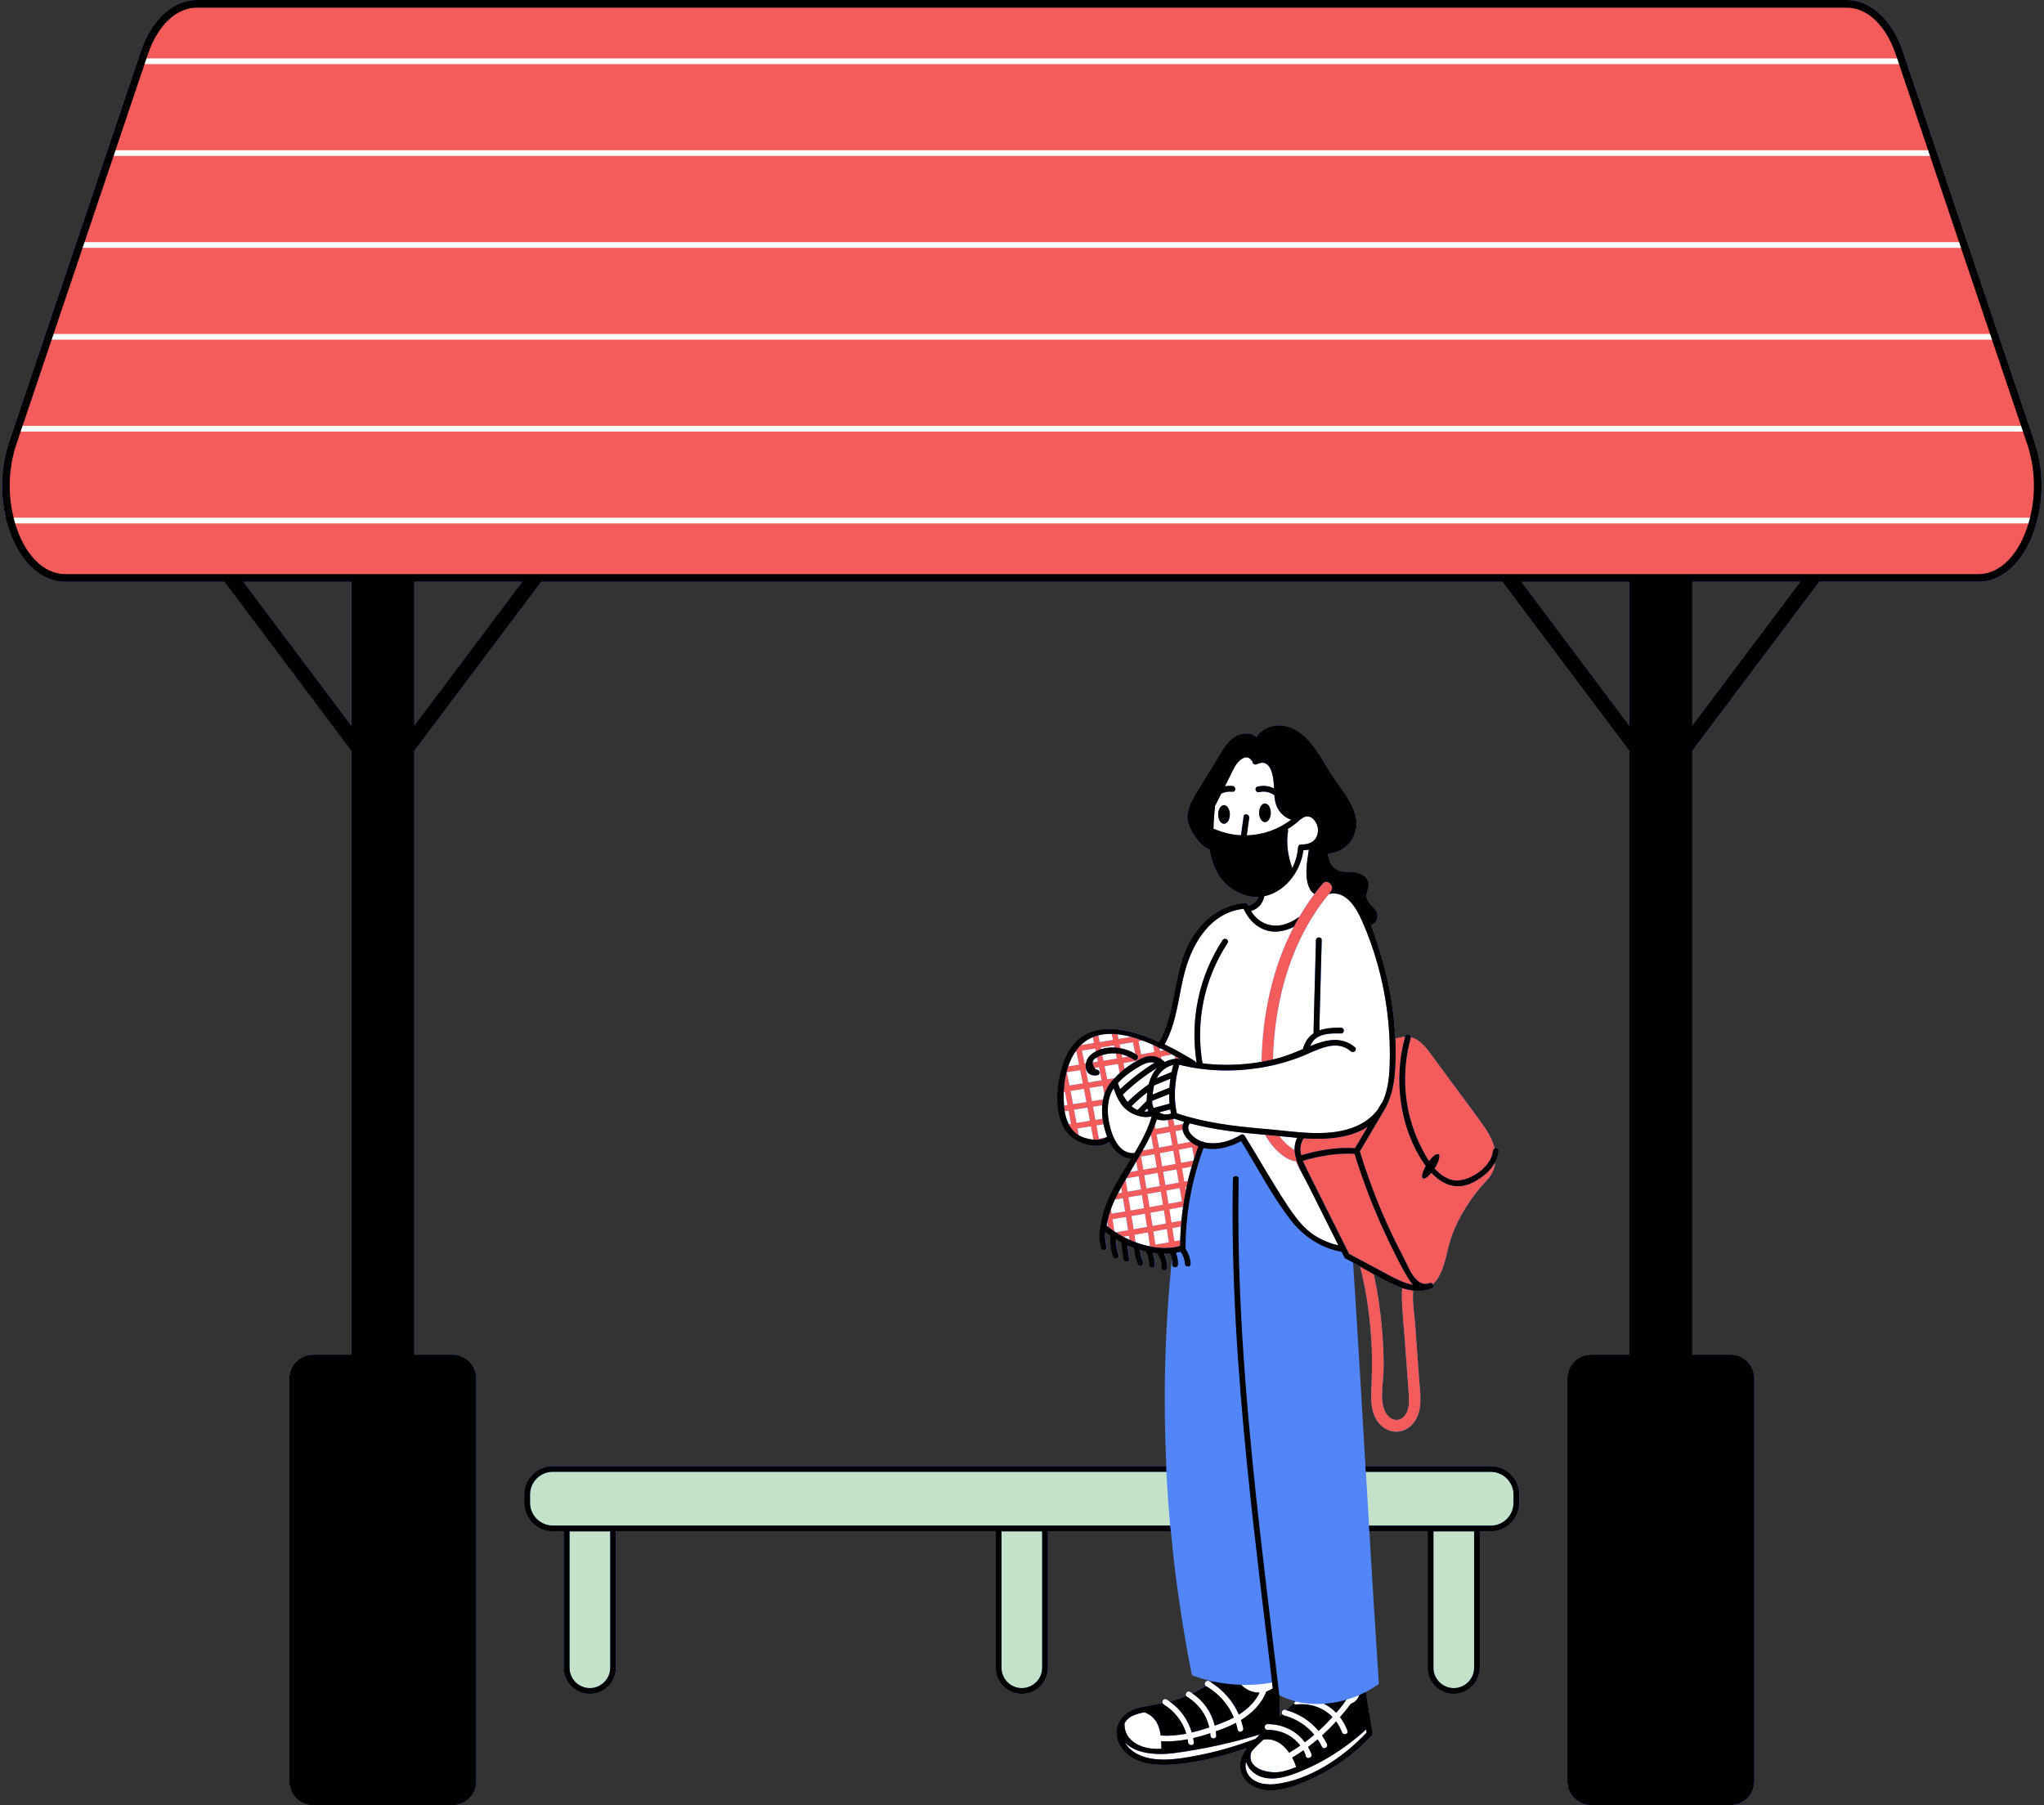 <?xml version="1.0" encoding="UTF-8"?><svg xmlns="http://www.w3.org/2000/svg" xmlns:xlink="http://www.w3.org/1999/xlink" height="430.5" preserveAspectRatio="xMidYMid meet" version="1.0" viewBox="-0.5 0.0 487.4 430.5" width="487.4" zoomAndPan="magnify"><rect x="-0.5" y="0.0" width="487.4" height="430.5" fill="#333333" stroke="none"/><g id="change1_1"><path d="M354.98,349.64H325.1c-0.95-16.18-1.9-32.36-2.95-48.53c0.55,0.3,1.1,0.61,1.66,0.93 c1.67,6.34,2.5,12.91,2.79,19.44c0.16,3.58,0.01,7.11-0.12,10.69c-0.12,3.11,0.33,6.53,3.13,8.4c2.42,1.61,5.38,0.94,7.08-1.37 c2.17-2.93,1.45-6.86,1.21-10.23c-0.32-4.41-0.64-8.82-0.96-13.23c-0.17-2.31-0.71-5.28-0.46-7.95c1.46,0.17,2.95,0.07,4.22-0.43 c0.03-0.01,0.05-0.02,0.08-0.03c0.01-0.01,0.03-0.01,0.04-0.02c0.04-0.02,0.08-0.03,0.12-0.05c0.39-0.17,0.43-0.54,0.27-0.83 c-0.02-0.06-0.04-0.11-0.07-0.16c0.42-0.36,0.81-0.8,1.16-1.33c1.98-3.05,2.2-7.12,3.48-10.48c1.81-4.74,4.57-9.02,8.03-12.71 c0.07-0.07,0.12-0.15,0.15-0.23c1.23-1.14,1.92-2.73,2.13-4.42c0.43-0.81,0.7-1.68,0.75-2.58c0.03-0.56-0.52-0.76-0.93-0.6 c-0.03-0.15-0.07-0.29-0.11-0.44c-0.66-2.29-2.01-4.29-3.4-6.2c-1.89-2.61-3.83-5.19-5.74-7.79c-1.86-2.52-3.71-5.04-5.57-7.56 c-1.24-1.67-2.58-3.65-4.63-4.39c-0.18-0.06-0.36-0.11-0.56-0.15c0-0.71-1.13-0.95-1.34-0.17c0,0.02-0.01,0.03-0.01,0.05 c-0.78,0.02-1.58,0.17-2.33,0.46c-0.3-6.79-1.47-13.54-3.47-20.03c-0.56-1.83-1.31-4.46-2.36-7.06c1.24-0.35,1.85-1.63,1.48-2.89 c-0.28-0.96-1.06-1.44-1.66-2.17c-1.82-2.22-0.25-2.84-0.33-4.7c-0.07-1.57-1.56-2.53-2.97-2.79c-1.65-0.31-3.36,0.21-4.86-0.81 c-1.24-0.84-1.87-2.26-1.83-3.69c2.94-0.23,5.59-2.11,6.48-5.2c1.41-4.92-3.05-9.65-5.52-13.43c-2.55-3.91-5.16-9.52-9.79-11.38 c-2.9-1.17-6.55-0.54-8.25,2.2c-1.59-1.23-3.87-1.05-5.58,0.19c-1.58,1.16-2.57,2.95-3.57,4.59c-1.46,2.4-2.93,4.8-4.39,7.2 c-1.71,2.8-3.95,5.99-2.5,9.33c0.83,1.93,2.61,4.75,4.82,5.51c0.74,4.5,2.74,8.55,7.36,10.51c1.47,0.62,2.91,0.87,4.28,0.81 c-0.34,1.03-1.16,1.87-2.32,2.07c-0.02-0.05-0.04-0.09-0.06-0.14c-0.01-0.02-0.02-0.04-0.03-0.07c-0.07-0.26-0.28-0.46-0.63-0.44 c-6.65,0.47-11.82,5.48-14.27,11.4c-2.89,6.99-2.51,15.16-6.27,21.76c-8.52-3.85-18.65-5.8-22.62,4.33 c-1.89,4.81-2.76,12.42,0.33,16.89c1.95,2.81,7.32,4.84,10.4,2.61c1.1,2.09,2.76,3.79,5.14,4c-3.11,5.1-6.46,10.1-7.26,16.02 c-0.03,0.07-0.05,0.15-0.05,0.22c-0.37,1.7-0.27,3.38,0.18,5.07c0.23,0.85,1.54,0.49,1.32-0.36c-0.31-1.16-0.44-2.3-0.32-3.45 c0.39,0.31,0.81,0.61,1.24,0.9c0,0,0,0,0,0c-0.15,1.69,0.06,3.34,0.63,4.94c0.29,0.82,1.61,0.47,1.32-0.36 c-0.44-1.22-0.64-2.46-0.62-3.73c0.41,0.24,0.83,0.48,1.26,0.7c-0.01,0.05-0.01,0.11,0,0.17c0.17,1.27,0.33,2.54,0.5,3.81 c0.11,0.86,1.48,0.87,1.37,0c-0.14-1.1-0.29-2.19-0.43-3.29c0.52,0.23,1.05,0.45,1.59,0.65c0.08,1.37,0.38,2.74,1,3.97 c0.39,0.79,1.57,0.1,1.18-0.69c-0.43-0.87-0.67-1.83-0.77-2.81c0.49,0.15,0.98,0.28,1.48,0.39c0.47,0.99,0.72,2.07,0.75,3.16 c0.02,0.88,1.39,0.88,1.37,0c-0.02-0.98-0.2-1.94-0.52-2.86c0.34,0.05,0.67,0.1,1.01,0.13c0.01,0.01,0.02,0.03,0.03,0.04 c0.73,0.92,1.09,2.15,1.04,3.32c-0.04,0.88,1.33,0.88,1.37,0c0.05-1.14-0.24-2.27-0.78-3.27c0.47,0,0.94-0.01,1.41-0.05 c0.2,0.38,0.34,0.77,0.44,1.17c-1.71,16.44-2.14,33-1.36,49.51H131.33c-3.75,0-6.81,3.05-6.81,6.81v1.95c0,3.75,3.05,6.81,6.81,6.81 h2.61v32.53c0,3.43,2.79,6.22,6.22,6.22c3.43,0,6.22-2.79,6.22-6.22v-32.53h90.57v32.53c0,3.43,2.79,6.22,6.22,6.22 s6.22-2.79,6.22-6.22v-32.53h29.31c0.24,2.53,0.5,5.06,0.79,7.58c1.04,8.86,2.43,17.68,4.16,26.43c0.06,0.31,0.27,0.46,0.5,0.48 c1.48,0.53,3,0.96,4.54,1.3c-0.13,0.09-0.26,0.17-0.38,0.25c-0.15-0.1-0.3-0.2-0.46-0.3c-0.72-0.42-1.37,0.6-0.81,1.1 c-1.06,0.64-2.15,1.23-3.26,1.76c-0.15-0.1-0.31-0.2-0.47-0.3c-0.64-0.39-1.22,0.4-0.94,0.93c-0.59,0.25-1.19,0.49-1.8,0.7 c-0.71,0.25-1.43,0.46-2.15,0.65c-0.23-0.16-0.46-0.32-0.7-0.46c-0.61-0.37-1.17,0.32-0.97,0.85c-1.82,0.38-3.65,0.66-5.49,1.05 c-4.62,0.99-7.33,5.5-4.26,9.71c3.28,4.49,9.81,4.24,14.72,3.63c5.13-0.64,10.2-1.97,15.1-3.67c-0.02,0.04-0.03,0.09-0.05,0.13 c-0.11,0.14-0.22,0.28-0.32,0.42c-2.37,3.38-1.2,7.43,2.68,8.96c4.6,1.81,10.47-0.87,14.61-2.88c4.86-2.37,9.19-5.65,12.86-9.61 c0.15-0.17,0.2-0.35,0.18-0.53c0-0.04,0-0.09-0.01-0.14c-0.1-0.71-0.22-1.41-0.34-2.11c0-0.07-0.01-0.14-0.03-0.21 c-0.41-2.46-0.87-4.91-1.23-7.38c0-0.01-0.01-0.02-0.01-0.03c0.97-0.5,1.89-1.05,2.77-1.65c0.21-0.09,0.37-0.29,0.35-0.6 c-0.8-12.02-1.54-24.04-2.25-36.06h13.92v32.53c0,3.43,2.79,6.22,6.22,6.22s6.22-2.79,6.22-6.22v-32.53h2.61 c3.75,0,6.81-3.05,6.81-6.81v-1.95C361.79,352.7,358.74,349.64,354.98,349.64z M333.14,306.92c0.23,0.1,0.48,0.19,0.73,0.27 c-0.07,0.68-0.09,1.38-0.08,2.08c0.05,3.62,0.48,7.26,0.74,10.87c0.28,3.82,0.57,7.65,0.83,11.47c0.12,1.84,0.38,4.01-0.65,5.66 c-1.37,2.2-3.83,1.57-4.89-0.55c-1.45-2.86-0.41-7.07-0.39-10.18c0.02-3.19-0.12-6.38-0.39-9.56c-0.38-4.39-1-8.79-1.97-13.1 C329.06,305,331.07,306.06,333.14,306.92z M308.02,406.21c-0.59,0.55-1.18,1.11-1.77,1.66c-0.08-0.02-0.17-0.05-0.25-0.08 c-0.66-0.17-1.02,0.57-0.76,1.02c-0.18,0.17-0.37,0.35-0.56,0.52c-0.02-1.43-0.04-2.85-0.05-4.28c0.01-0.05,0.01-0.11,0-0.17 c0-0.01,0-0.01,0-0.02c0-0.18,0-0.37-0.01-0.55c1.23,0.64,2.53,1.12,3.86,1.46C308.33,405.92,308.18,406.06,308.02,406.21z M484.63,105.34l-31.34-92.95C450.71,4.75,445.59,0,439.92,0H46.4c-5.67,0-10.8,4.75-13.38,12.39L1.69,105.34 c-1.93,5.72-2.21,12.17-0.81,18.18l0.07,0.87h0.14l0.05,0.2l0.02,0l0.13,0.49c2.44,8.43,7.72,13.67,13.78,13.67h37.93l30.29,40.35 v143.98h-9.11c-3.14,0-5.68,2.54-5.68,5.68v96.08c0,3.14,2.54,5.68,5.68,5.68h33.23c3.14,0,5.68-2.54,5.68-5.68v-96.08 c0-3.14-2.54-5.68-5.68-5.68h-9.11V179.1l30.29-40.35h229.16l30.29,40.35v143.98h-9.11c-3.14,0-5.68,2.54-5.68,5.68v96.08 c0,3.14,2.54,5.68,5.68,5.68h33.23c3.14,0,5.68-2.54,5.68-5.68v-96.08c0-3.14-2.54-5.68-5.68-5.68h-9.11V179.1l30.29-40.35h37.93 c6.06,0,11.34-5.24,13.78-13.69l0.36-1.36C486.85,117.64,486.58,111.12,484.63,105.34z M83.28,173.03l-25.73-34.27h25.73V173.03z M98.29,173.03v-34.27h25.73L98.29,173.03z M388.02,173.03l-25.73-34.27h25.73V173.03z M403.04,173.03v-34.27h25.73L403.04,173.03z" fill="#5286F8"/></g><g id="change2_1"><path d="M360.43,356.45v1.95c0,3-2.44,5.44-5.44,5.44h-2.61h-0.68h-0.68h-9.7h-0.68h-0.68h-14 c-0.25-4.28-0.51-8.55-0.76-12.83h29.8C357.98,351.01,360.43,353.45,360.43,356.45z M131.33,351.01c-3,0-5.44,2.44-5.44,5.44v1.95 c0,3,2.44,5.44,5.44,5.44h2.61h0.68h0.68h9.7h0.68h0.68h90.57h0.68h0.68h9.7h0.68h0.68h29.18c-0.38-4.27-0.68-8.55-0.9-12.83H131.33 z M135.31,397.74c0,2.67,2.18,4.85,4.85,4.85h0c2.67,0,4.85-2.18,4.85-4.85v-32.53h-9.7V397.74z M341.31,397.74 c0,2.67,2.18,4.85,4.85,4.85c2.67,0,4.85-2.18,4.85-4.85v-32.53h-9.7V397.74z M238.31,397.74c0,2.67,2.18,4.85,4.85,4.85 s4.85-2.18,4.85-4.85v-32.53h-9.7V397.74z" fill="#C4E2CA"/></g><g id="change3_1"><path d="M284.95,273.26c-0.14-0.06-0.28-0.13-0.42-0.21c-0.11-0.06-0.23-0.13-0.34-0.19 c-0.02-0.01-0.04-0.02-0.06-0.03c-0.26-0.16-0.51-0.34-0.75-0.53c-1.01,0.19-2.01,0.38-3.02,0.57c-0.19-1.04-0.37-2.08-0.56-3.11 c0.57-0.1,1.13-0.21,1.7-0.32c0,0,0,0,0,0c-0.07-0.46-0.04-0.93,0.12-1.4c-0.69,0.13-1.38,0.26-2.06,0.38 c-0.1-0.52-0.19-1.05-0.29-1.57c-0.2,0.05-0.41,0.09-0.61,0.13c-0.02,0-0.04,0.01-0.06,0.01c-0.22,0.04-0.44,0.08-0.66,0.11 c0,0,0,0,0,0c0.1,0.52,0.19,1.04,0.29,1.56c-1.05,0.19-2.1,0.38-3.16,0.57c-0.06-0.32-0.12-0.63-0.17-0.95c0,0,0,0,0,0 c-0.16,0.43-0.33,0.85-0.51,1.27c-0.01,0.02-0.02,0.04-0.02,0.05c-0.18,0.41-0.36,0.82-0.55,1.23c0,0,0,0,0,0 c0.06-0.01,0.11-0.02,0.17-0.03c0.19,1.04,0.37,2.08,0.56,3.12c-0.86,0.15-1.72,0.31-2.58,0.46c-0.29,0.51-0.58,1.01-0.87,1.52 c-0.02,0.09-0.07,0.17-0.14,0.24c-0.17,0.29-0.34,0.58-0.51,0.86c0.13,0.73,0.25,1.45,0.38,2.18c-0.61,0.11-1.23,0.21-1.84,0.32 c0,0,0,0,0,0.01c-0.09,0.15-0.18,0.31-0.27,0.46c-0.21,0.35-0.42,0.7-0.63,1.06c0.99-0.17,1.98-0.34,2.97-0.51 c0.18,1.04,0.35,2.08,0.53,3.13c-1.06,0.19-2.12,0.37-3.18,0.55c-0.16-0.96-0.32-1.93-0.48-2.89c0,0,0,0,0,0 c-0.36,0.61-0.71,1.23-1.06,1.86c0,0,0,0,0,0c0.07,0.42,0.14,0.84,0.21,1.26c-0.32,0.06-0.65,0.11-0.97,0.16 c-0.26,0.5-0.51,1-0.74,1.5c0.65-0.11,1.29-0.22,1.94-0.32c0.17,1.05,0.34,2.09,0.51,3.14c-1.06,0.18-2.12,0.36-3.19,0.54 c-0.06-0.38-0.12-0.76-0.18-1.14c-0.09,0.24-0.17,0.48-0.25,0.72c-0.01,0.03-0.02,0.07-0.03,0.1c-0.07,0.21-0.14,0.43-0.2,0.65 c-0.03,0.09-0.05,0.18-0.08,0.28c-0.05,0.17-0.09,0.34-0.14,0.51c-0.07,0.26-0.13,0.53-0.18,0.79c0,0.01,0,0.01,0,0.02 c0.06,0.4,0.12,0.8,0.19,1.19c0.24,0.2,0.49,0.39,0.75,0.58c0,0,0,0,0,0c0.26,0.19,0.52,0.38,0.8,0.56 c-0.15-0.97-0.3-1.94-0.46-2.92c1.06-0.18,2.13-0.36,3.19-0.54c0.17,1.05,0.33,2.09,0.5,3.14c-0.98,0.17-1.96,0.34-2.95,0.5 c0.58,0.38,1.19,0.73,1.82,1.07c0.44-0.08,0.89-0.15,1.33-0.23c0.05,0.32,0.1,0.63,0.14,0.95c0.48,0.21,0.97,0.41,1.46,0.59 c-0.09-0.59-0.18-1.18-0.27-1.77c1.06-0.18,2.13-0.37,3.19-0.56c0.16,1.04,0.32,2.09,0.48,3.14c-0.15,0.03-0.29,0.05-0.44,0.08 c0,0,0,0,0,0c0.71,0.16,1.42,0.28,2.13,0.36c0.11,0.01,0.22,0.02,0.34,0.03c0.17,0.02,0.35,0.03,0.52,0.04 c0.27,0.02,0.55,0.03,0.82,0.03c0.11,0,0.21,0,0.31,0c0.22,0,0.44-0.01,0.66-0.02c0.1,0,0.19-0.01,0.29-0.02 c0.31-0.02,0.61-0.05,0.91-0.09c0.18-0.02,0.35-0.06,0.53-0.09c0-0.01,0-0.03-0.01-0.04c0.38-0.07,0.75-0.14,1.13-0.21 c0-0.46,0.01-0.93,0.03-1.39c-0.45,0.08-0.91,0.17-1.36,0.25c-0.16-1.04-0.31-2.09-0.48-3.13c0.67-0.12,1.34-0.25,2-0.37 c0.03-0.47,0.07-0.94,0.12-1.4c-0.78,0.14-1.56,0.29-2.33,0.43c-0.16-1.04-0.33-2.08-0.49-3.13c1.06-0.19,2.12-0.39,3.18-0.58 c0.01,0.04,0.01,0.08,0.02,0.13c0.19-1.38,0.43-2.74,0.7-4.1c0,0,0,0,0,0c-0.04-0.24-0.08-0.49-0.12-0.73 c0.09-0.02,0.19-0.04,0.28-0.05c0,0,0,0,0,0c0.1-0.48,0.21-0.96,0.32-1.44c0,0,0,0,0-0.01c-0.28,0.05-0.55,0.11-0.83,0.16 c-0.17-1.04-0.35-2.08-0.53-3.12c0.75-0.14,1.5-0.28,2.25-0.42c0.14-0.49,0.29-0.98,0.44-1.47c0,0,0,0,0,0 c-0.97,0.18-1.94,0.37-2.92,0.55c-0.18-1.04-0.36-2.08-0.55-3.12c1.05-0.2,2.11-0.39,3.16-0.59c0.16,0.88,0.31,1.76,0.47,2.65 c0,0,0,0,0,0c0.29-0.89,0.58-1.78,0.91-2.66c0,0,0,0,0,0c-0.01-0.08-0.03-0.16-0.04-0.24c0.02,0,0.04-0.01,0.07-0.01 C285.1,273.32,285.02,273.29,284.95,273.26z M280.58,282.02c-1.06,0.2-2.11,0.39-3.17,0.58c-0.17-1.04-0.35-2.08-0.53-3.12 c1.06-0.19,2.11-0.39,3.17-0.58C280.22,279.94,280.4,280.98,280.58,282.02z M279.82,277.56c-1.06,0.19-2.11,0.39-3.17,0.58 c-0.18-1.04-0.36-2.08-0.54-3.12c1.05-0.19,2.11-0.38,3.16-0.58C279.45,275.49,279.64,276.53,279.82,277.56z M278.47,269.99 c0.19,1.04,0.38,2.08,0.56,3.11c-1.05,0.19-2.11,0.39-3.16,0.58c-0.18-1.04-0.37-2.08-0.56-3.12 C276.36,270.38,277.42,270.19,278.47,269.99z M276.07,282.85c-1.06,0.19-2.12,0.38-3.18,0.56c-0.17-1.04-0.35-2.09-0.53-3.13 c1.06-0.19,2.12-0.37,3.17-0.56C275.72,280.77,275.9,281.81,276.07,282.85z M274.77,275.26c0.18,1.04,0.37,2.08,0.54,3.12 c-1.06,0.19-2.11,0.38-3.17,0.56c-0.18-1.04-0.36-2.08-0.54-3.13C272.66,275.64,273.71,275.45,274.77,275.26z M268.6,285.54 c1.06-0.18,2.12-0.36,3.18-0.55c0.17,1.04,0.35,2.09,0.51,3.13c-1.06,0.19-2.12,0.37-3.18,0.55 C268.94,287.63,268.77,286.58,268.6,285.54z M269.81,293.15c-0.16-1.05-0.33-2.09-0.5-3.14c1.06-0.18,2.12-0.37,3.18-0.55 c0.17,1.04,0.33,2.09,0.5,3.13C271.94,292.78,270.88,292.97,269.81,293.15z M273.63,287.88c-0.17-1.04-0.34-2.09-0.51-3.13 c1.06-0.19,2.12-0.37,3.18-0.56c0.17,1.04,0.35,2.08,0.51,3.13C275.75,287.51,274.69,287.7,273.63,287.88z M273.84,289.23 c1.06-0.19,2.12-0.37,3.18-0.57c0.17,1.04,0.33,2.08,0.5,3.13c-1.06,0.19-2.12,0.38-3.18,0.57 C274.17,291.31,274.01,290.27,273.84,289.23z M275.02,296.84c-0.16-1.05-0.31-2.09-0.48-3.14c1.06-0.19,2.12-0.38,3.19-0.57 c0.16,1.04,0.32,2.09,0.48,3.13C277.14,296.45,276.08,296.65,275.02,296.84z M280.8,283.37c0.17,1.04,0.34,2.08,0.51,3.12 c-1.06,0.2-2.12,0.39-3.17,0.58c-0.17-1.04-0.34-2.08-0.51-3.12C278.69,283.76,279.74,283.56,280.8,283.37z M323.96,269.66 c0.28-0.13,0.54-0.27,0.8-0.41c0.04-0.02,0.09-0.05,0.13-0.07c0.25-0.14,0.49-0.28,0.73-0.44c-1,1.69-1.99,3.38-2.99,5.07 c-4.37-0.26-8.67,0.48-12.86,1.71c-0.33-1.36-0.27-2.73,0.6-4.05c0.06,0,0.12,0.01,0.18,0.01 C315.19,271.77,319.85,271.58,323.96,269.66z M336.44,306.42c-0.25-0.28-0.49-0.59-0.72-0.95c-2.02-3.1-3.64-6.56-5.24-9.88 c-3.17-6.6-5.82-13.43-7.97-20.42c-4.19-0.23-8.29,0.48-12.32,1.66c0.3,0.77,0.67,1.53,1.03,2.26c1.06,2.15,2.15,4.29,3.22,6.44 c2.25,4.51,4.51,9.01,6.76,13.52c3.32,1.72,6.59,3.53,9.89,5.28C332.64,305.15,334.53,306.08,336.44,306.42z M322,298.84 C322,298.84,322,298.83,322,298.84c0.01-0.01,0.01,0,0.02,0C322.02,298.84,322.01,298.84,322,298.84z M341.58,278.66 c1-1.56,1.42-3.06,0.95-3.37c-0.41-0.27-1.36,0.44-2.27,1.64c-0.97-1.45-1.75-3.03-2.4-4.41c-3.63-7.78-4.27-16.7-1.98-24.95 c0.02-0.07,0.02-0.13,0.02-0.19c0.19,0.04,0.38,0.09,0.56,0.15c2.05,0.74,3.39,2.72,4.63,4.39c1.86,2.52,3.72,5.04,5.57,7.56 c1.91,2.6,3.85,5.18,5.74,7.79c1.39,1.91,2.74,3.9,3.4,6.2c0.04,0.14,0.08,0.29,0.11,0.44c-0.23,0.09-0.42,0.29-0.44,0.6 c-0.23,3.87-6.05,7.77-9.64,6.93C344.15,281.04,342.76,279.99,341.58,278.66z M356.09,277.09c-0.2,1.68-0.9,3.28-2.13,4.42 c-0.03,0.08-0.08,0.16-0.15,0.23c-3.46,3.69-6.22,7.98-8.03,12.71c-1.28,3.35-1.49,7.43-3.48,10.48c-0.34,0.53-0.73,0.97-1.16,1.33 c-0.13-0.24-0.39-0.39-0.72-0.26c-3.36,1.28-5.06-3.85-6.31-6.23c-1.37-2.6-2.67-5.24-3.88-7.92c-2.53-5.61-4.68-11.38-6.48-17.26 c2.09-3.54,4.18-7.09,6.28-10.63c0.06-0.1,0.09-0.2,0.1-0.29c0,0,0,0,0,0c0.31-0.61,0.57-1.25,0.8-1.9c0-0.01,0.01-0.02,0.01-0.04 c0.07-0.2,0.13-0.4,0.2-0.6c0.01-0.03,0.02-0.06,0.03-0.09c0.06-0.19,0.11-0.37,0.16-0.56c0.01-0.04,0.02-0.08,0.03-0.11 c0.05-0.19,0.1-0.37,0.14-0.56c0.01-0.04,0.02-0.07,0.03-0.11c0.05-0.2,0.09-0.4,0.13-0.6c0-0.02,0.01-0.05,0.01-0.07 c0.14-0.69,0.25-1.39,0.33-2.09c0-0.04,0.01-0.08,0.01-0.12c0.02-0.19,0.04-0.38,0.06-0.57c0.01-0.06,0.01-0.13,0.02-0.19 c0.02-0.17,0.03-0.33,0.04-0.5c0.01-0.08,0.01-0.15,0.02-0.23c0.01-0.16,0.02-0.31,0.03-0.47c0.01-0.08,0.01-0.16,0.02-0.25 c0.01-0.15,0.02-0.31,0.02-0.46c0-0.08,0.01-0.17,0.01-0.25c0.01-0.16,0.01-0.32,0.02-0.48c0-0.07,0.01-0.15,0.01-0.22 c0.01-0.23,0.01-0.46,0.02-0.7c0.02-1.11,0.01-2.21-0.01-3.32c-0.01-0.49-0.03-0.98-0.05-1.46c0.74-0.29,1.55-0.44,2.33-0.46 c-2.79,10.12-1.36,21.71,4.67,30.45c0.09,0.13,0.18,0.25,0.27,0.38c-0.8,1.39-1.11,2.64-0.68,2.92c0.37,0.24,1.19-0.32,2.01-1.31 c2.33,2.47,5.44,4.07,8.95,2.71C352.15,281.49,354.82,279.53,356.09,277.09z M308.2,273.94c-0.03,2.1,0.94,4.28,1.99,6.29 c-0.53-0.87-1.03-1.75-1.44-2.66c-0.1-0.21-0.18-0.41-0.25-0.62c-1.13-0.12-2.29-0.74-3.16-1.4c-1.73-1.3-3.15-3.02-4.19-4.94 c0.13,0.01,0.26,0.02,0.38,0.03c1,0.08,2.02,0.19,3.05,0.29c0.43,0.57,0.91,1.11,1.42,1.61c0.35,0.33,1.34,1.31,2.16,1.61 C308.17,274.09,308.19,274.02,308.2,273.94z M337.9,328.96c0.24,3.37,0.96,7.31-1.21,10.23c-1.71,2.3-4.66,2.98-7.08,1.37 c-2.81-1.87-3.25-5.29-3.13-8.4c0.13-3.57,0.28-7.11,0.12-10.69c-0.29-6.53-1.13-13.1-2.79-19.44c1.08,0.61,2.17,1.24,3.26,1.85 c0.97,4.31,1.59,8.71,1.97,13.1c0.28,3.18,0.42,6.37,0.39,9.56c-0.02,3.11-1.06,7.32,0.39,10.18c1.07,2.11,3.53,2.74,4.89,0.55 c1.03-1.65,0.77-3.82,0.65-5.66c-0.26-3.82-0.55-7.65-0.83-11.47c-0.26-3.61-0.69-7.25-0.74-10.87c-0.01-0.71,0.01-1.4,0.08-2.08 c0.82,0.28,1.71,0.49,2.61,0.59c-0.25,2.67,0.29,5.64,0.46,7.95C337.27,320.14,337.59,324.55,337.9,328.96z M317.14,211.71 c0.02,0.33-0.07,0.67-0.34,0.98c-0.14,0.17-0.28,0.34-0.42,0.51c-9.08,11.03-12.97,25.36-13.33,39.48c-0.91,0.21-1.82,0.4-2.74,0.56 c0.2-11.13,2.54-22.34,7.67-32.17c0.43-0.82,0.87-1.63,1.34-2.42c1.09-1.87,2.28-3.68,3.59-5.42c0.28-0.38,0.57-0.75,0.87-1.13 c0.36-0.45,0.72-0.9,1.09-1.34C315.74,209.73,317.07,210.63,317.14,211.71z M280.08,252.46c-0.12,0.01-0.22,0.03-0.34,0.05 c-0.05-0.24-0.1-0.48-0.15-0.72c0.22,0.12,0.43,0.24,0.64,0.36c0.27,0.16,0.54,0.31,0.8,0.47c-0.16-0.04-0.32-0.08-0.47-0.12 c-0.08-0.04-0.18-0.06-0.3-0.06c-0.01,0-0.02,0-0.03,0c0,0-0.01,0-0.01,0c0,0-0.01,0-0.01,0 C280.17,252.45,280.13,252.45,280.08,252.46z M260.98,268.41c0.56-0.09,1.11-0.18,1.67-0.27l0,0c-0.04-0.21-0.08-0.43-0.12-0.65 c0-0.01,0-0.03-0.01-0.04c-0.04-0.22-0.07-0.43-0.1-0.65c0,0,0,0,0,0c-0.56,0.09-1.12,0.19-1.69,0.28 c-0.19-1.04-0.39-2.09-0.59-3.13c0.73-0.12,1.46-0.24,2.19-0.36c0.02-0.24,0.05-0.47,0.08-0.7c0-0.01,0-0.02,0-0.03 c0.03-0.23,0.07-0.45,0.12-0.68c-0.88,0.15-1.76,0.29-2.64,0.43c-0.2-1.04-0.4-2.09-0.6-3.13c1.05-0.17,2.1-0.34,3.16-0.51 c0.13,0.68,0.26,1.36,0.39,2.04c0.05-0.16,0.11-0.33,0.17-0.49c0.02-0.04,0.03-0.08,0.05-0.12c0.21-0.52,0.46-1.01,0.76-1.49 c0,0,0,0,0,0c-0.01-0.05-0.02-0.11-0.03-0.16c0.05-0.01,0.1-0.02,0.15-0.02c0.14-0.21,0.3-0.42,0.47-0.63 c0.17-0.2,0.34-0.4,0.53-0.59c0.03-0.03,0.07-0.06,0.1-0.08c0.09-0.1,0.19-0.2,0.28-0.31c-0.6,0.1-1.19,0.2-1.79,0.3 c-0.2-1.04-0.41-2.08-0.62-3.12c1.05-0.17,2.1-0.34,3.15-0.52c0.14,0.72,0.29,1.43,0.43,2.15c0.11-0.1,0.23-0.21,0.35-0.31 c0.1-0.09,0.2-0.18,0.31-0.27c0.17-0.15,0.35-0.29,0.53-0.43c-0.09-0.46-0.18-0.92-0.27-1.38c1.05-0.18,2.1-0.36,3.15-0.54 c0,0.01,0,0.01,0,0.02c0.24-0.13,0.48-0.26,0.73-0.38c0.26-0.13,0.52-0.26,0.78-0.37c0.18-0.08,0.36-0.14,0.55-0.2 c0.03-0.01,0.06-0.02,0.09-0.03c0.17-0.05,0.35-0.09,0.52-0.12c0.03,0,0.06-0.01,0.08-0.01c0.36-0.06,0.72-0.07,1.07-0.03 c0.01,0,0.03,0,0.04,0c0.18,0.02,0.35,0.05,0.52,0.09c0.01,0,0.02,0.01,0.03,0.01c0.54,0.13,1.06,0.37,1.54,0.7c0,0,0,0,0,0 c-0.05-0.23-0.09-0.47-0.14-0.7c0.89-0.16,1.78-0.33,2.67-0.49c0,0,0,0,0,0c-0.29-0.16-0.58-0.32-0.88-0.48 c-0.04-0.02-0.07-0.04-0.11-0.06c-0.31-0.16-0.62-0.33-0.94-0.49c-0.34,0.06-0.67,0.12-1.01,0.19c-0.04-0.22-0.09-0.44-0.14-0.65v0 c-0.06-0.03-0.12-0.06-0.17-0.11c0,0,0,0,0,0c-0.05-0.04-0.1-0.09-0.14-0.15c-0.41-0.2-0.83-0.39-1.26-0.58 c0.12,0.58,0.24,1.15,0.36,1.73c-1.05,0.19-2.09,0.37-3.14,0.56c-0.21-1.04-0.42-2.07-0.64-3.11c0.33-0.06,0.66-0.12,0.99-0.17 c0,0,0,0,0,0c-0.93-0.34-1.86-0.65-2.79-0.89c-0.99,0.17-1.97,0.34-2.96,0.51c-0.08-0.37-0.16-0.74-0.24-1.12 c-0.24-0.03-0.47-0.05-0.71-0.06c0,0,0,0,0,0c-0.23-0.01-0.47-0.02-0.7-0.03c0,0,0,0,0,0c0.1,0.48,0.2,0.95,0.3,1.43 c-1.05,0.18-2.1,0.35-3.14,0.52c-0.11-0.53-0.23-1.07-0.34-1.6c0,0,0,0,0,0c-0.22,0.06-0.44,0.12-0.66,0.19c0,0-0.01,0-0.01,0 c-0.22,0.07-0.43,0.15-0.64,0.24c0.1,0.46,0.2,0.92,0.29,1.38c-1.04,0.17-2.08,0.33-3.12,0.5c0,0,0,0,0,0 c-0.12,0.11-0.23,0.23-0.34,0.35c-0.01,0.01-0.01,0.01-0.01,0.02c-0.34,0.37-0.66,0.77-0.96,1.21c0,0,0,0,0,0 c0.07-0.01,0.15-0.02,0.22-0.03c0.21,1.04,0.42,2.08,0.63,3.13c-0.85,0.13-1.71,0.27-2.56,0.4c0,0,0,0,0,0 c-0.32,0.94-0.55,1.92-0.73,2.92c-0.01,0.05-0.02,0.09-0.02,0.14c-0.04,0.21-0.07,0.42-0.1,0.63c-0.01,0.06-0.02,0.12-0.02,0.18 c-0.03,0.21-0.05,0.42-0.07,0.62c-0.01,0.06-0.01,0.12-0.02,0.18c-0.02,0.21-0.04,0.42-0.06,0.64c0,0.05-0.01,0.09-0.01,0.14 c-0.02,0.23-0.03,0.46-0.04,0.68c0,0,0,0,0,0c0.09-0.01,0.18-0.03,0.27-0.04c0.2,1.05,0.4,2.09,0.6,3.14 c-0.27,0.04-0.54,0.08-0.81,0.12c0,0,0,0,0,0c0.02,0.29,0.05,0.58,0.08,0.86c0.02,0.16,0.04,0.32,0.07,0.48 c0.3-0.05,0.61-0.09,0.91-0.14c0.2,1.05,0.39,2.09,0.58,3.14c-0.18,0.03-0.36,0.05-0.54,0.08c0,0,0,0,0,0 c0.05,0.09,0.1,0.18,0.15,0.28c0.03,0.05,0.06,0.1,0.09,0.15c0.05,0.09,0.11,0.17,0.16,0.26c0.03,0.05,0.07,0.1,0.1,0.15 c0.06,0.09,0.12,0.17,0.18,0.25c0.03,0.04,0.07,0.09,0.1,0.13c0.07,0.09,0.14,0.17,0.21,0.25c0.03,0.03,0.06,0.06,0.09,0.1 c0.08,0.09,0.16,0.18,0.25,0.26c0.01,0.01,0.02,0.02,0.03,0.03c0.32,0.31,0.67,0.58,1.06,0.82c-0.1-0.54-0.2-1.09-0.3-1.63 c1.06-0.17,2.11-0.33,3.17-0.5c0.19,1.04,0.39,2.09,0.57,3.13c-0.05,0.01-0.09,0.01-0.14,0.02c0.14,0.01,0.27,0.03,0.41,0.03 c0.02,0,0.04,0,0.05,0c0.12,0.01,0.23,0.01,0.35,0.01c0.03,0,0.06,0,0.09,0c0.1,0,0.21,0,0.31-0.01c0.04,0,0.08,0,0.11-0.01 c0.09-0.01,0.19-0.02,0.28-0.03c0.04-0.01,0.08-0.01,0.13-0.02c0.09-0.01,0.17-0.03,0.26-0.05c0.04-0.01,0.09-0.02,0.13-0.03 c0.08-0.02,0.16-0.04,0.24-0.07c0.04-0.01,0.09-0.02,0.13-0.04c0.08-0.03,0.16-0.06,0.24-0.1c0.03-0.02,0.07-0.03,0.1-0.04 c0.11-0.05,0.22-0.11,0.32-0.18c-0.56,0.09-1.12,0.18-1.68,0.28C261.36,270.5,261.17,269.45,260.98,268.41z M260.67,250.06 c0.05,0.23,0.09,0.47,0.14,0.7c0,0,0,0,0,0c0.21-0.11,0.41-0.21,0.63-0.3c0,0,0,0,0,0c0.21-0.09,0.43-0.17,0.65-0.24c0,0,0,0,0,0 c-0.03-0.13-0.05-0.26-0.08-0.39c1.05-0.17,2.1-0.34,3.15-0.52c0.04,0.17,0.07,0.35,0.11,0.52c0.48,0.02,0.96,0.08,1.43,0.17 c-0.06-0.31-0.12-0.61-0.19-0.92c1.05-0.18,2.09-0.36,3.14-0.54c0.19,0.94,0.39,1.87,0.58,2.81c0.1,0.06,0.21,0.12,0.31,0.19 c0.73,0.48,0.05,1.67-0.69,1.18c-0.22-0.14-0.44-0.28-0.67-0.4c-0.01,0-0.01-0.01-0.02-0.01c-0.22-0.12-0.44-0.24-0.67-0.34 c0,0,0,0,0,0c-0.45,0.08-0.89,0.15-1.34,0.23c-0.05-0.25-0.1-0.51-0.15-0.76c0,0,0,0,0,0c-0.23-0.06-0.46-0.11-0.7-0.14 c0,0-0.01,0-0.01,0c-0.24-0.04-0.48-0.07-0.73-0.08c0.08,0.41,0.17,0.81,0.25,1.22c-1.05,0.18-2.1,0.35-3.15,0.52 c-0.09-0.45-0.18-0.9-0.27-1.34c0,0,0,0,0,0c-0.15,0.05-0.3,0.11-0.44,0.17c-0.01,0-0.02,0.01-0.03,0.01 c-0.15,0.06-0.3,0.13-0.44,0.21c-0.12,0.06-0.23,0.13-0.35,0.19c0.07,0.33,0.13,0.66,0.2,0.99c-0.43,0.07-0.86,0.14-1.28,0.21 c-0.01,0.09,0,0.18,0.01,0.28c0,0.01,0,0.02,0,0.03c0.03,0.19,0.11,0.4,0.22,0.62c0,0.01,0.01,0.02,0.01,0.03 c0.06,0.11,0.13,0.23,0.21,0.35v0c0.36-0.06,0.72-0.12,1.08-0.17c0.21,1.04,0.41,2.08,0.62,3.12c-1.05,0.17-2.1,0.34-3.16,0.51 c-0.2-1.04-0.41-2.09-0.61-3.13c0.02,0,0.04-0.01,0.06-0.01c0,0,0,0,0,0c-0.03-0.1-0.05-0.2-0.06-0.3c0-0.01,0-0.02-0.01-0.03 c-0.01-0.11-0.02-0.21-0.03-0.32c0,0,0,0,0-0.01c-0.01-0.23,0.01-0.46,0.06-0.7c0,0,0,0,0,0c-0.1,0.02-0.19,0.03-0.29,0.05 c-0.21-1.04-0.42-2.08-0.63-3.13C258.56,250.4,259.62,250.23,260.67,250.06z M253.91,255.73c1.05-0.16,2.11-0.33,3.16-0.49 c0.21,1.04,0.41,2.09,0.62,3.13c-1.05,0.17-2.11,0.34-3.16,0.5C254.32,257.82,254.12,256.77,253.91,255.73z M255.38,263.33 c-0.2-1.04-0.39-2.09-0.6-3.13c1.05-0.16,2.11-0.33,3.16-0.5c0.2,1.04,0.4,2.09,0.6,3.13C257.49,262.99,256.44,263.16,255.38,263.33 z M256.22,267.79c-0.19-1.05-0.39-2.09-0.58-3.14c1.06-0.16,2.11-0.33,3.17-0.5c0.2,1.04,0.39,2.09,0.59,3.13 C258.33,267.46,257.28,267.63,256.22,267.79z M484.51,123.48l-0.35,1.34c-2.16,7.46-6.93,13.01-12.9,13.01h-37.25h-4.56h-26.41 h-15.01h-26.41h-4.56H129.26h-4.56H98.29H83.28H56.87h-4.56H15.06c-5.97,0-10.75-5.55-12.9-13.01l-0.35-1.34c-0.03,0-0.02,0,0-0.01 c-1.32-5.52-1.25-11.92,0.74-17.84l0.93-2.75l0.45-1.33l0.85-2.53l21.31-63.19l4.73-14.04l2.65-7.86l0.42-1.24 C36.33,5.45,41.15,0.91,46.4,0.91h393.51c5.25,0,10.07,4.53,12.51,11.77l0.42,1.24l0.45,1.33l11.56,34.29l2.76,8.19l0,0l0.45,1.33 l0,0L475,79.65l0.45,1.33l4.91,14.56l2.48,7.34l0.93,2.75C485.76,111.56,485.83,117.96,484.51,123.48z" fill="#F45B5B"/></g><g id="change4_1"><path d="M25.17,36.52c0-0.38,0.31-0.68,0.68-0.68h0.23h434.15h0.23c0.38,0,0.68,0.31,0.68,0.68 c0,0.3-0.2,0.55-0.47,0.64c-0.07,0.02-0.14,0.04-0.22,0.04H25.85c-0.08,0-0.15-0.02-0.22-0.04C25.37,37.07,25.17,36.82,25.17,36.52z M18.25,59.07c0.07,0.02,0.14,0.04,0.22,0.04h449.38c0.08,0,0.15-0.02,0.22-0.04c0.27-0.09,0.47-0.34,0.47-0.64 c0-0.38-0.31-0.68-0.68-0.68h-0.23H18.7h-0.23c-0.38,0-0.68,0.31-0.68,0.68C17.79,58.72,17.98,58.98,18.25,59.07z M10.87,80.97 c0.07,0.02,0.14,0.04,0.22,0.04h464.15c0.08,0,0.15-0.02,0.22-0.04c0.27-0.09,0.47-0.34,0.47-0.64c0-0.38-0.31-0.68-0.68-0.68H475 H11.31h-0.23c-0.38,0-0.68,0.31-0.68,0.68C10.4,80.63,10.6,80.88,10.87,80.97z M3.48,102.88c0.07,0.02,0.14,0.04,0.22,0.04h478.92 c0.08,0,0.15-0.02,0.22-0.04c0.27-0.09,0.47-0.34,0.47-0.64c0-0.38-0.31-0.68-0.68-0.68h-0.23H3.93H3.7c-0.38,0-0.68,0.31-0.68,0.68 C3.01,102.54,3.21,102.79,3.48,102.88z M484.51,123.48c-0.05-0.01-0.11-0.02-0.17-0.02H444.8h-4.56h-37.21h-15.01h-37.21h-4.56 h-206.2h-4.56H98.29H83.28H46.07h-4.56H1.97c-0.06,0-0.11,0.01-0.17,0.02c-0.3,0.07-0.52,0.34-0.52,0.66c0,0.38,0.31,0.68,0.68,0.68 h0.19h40.38h4.56h36.18h15.01h36.18h4.56h208.25h4.56h36.18h15.01h36.18h4.56h40.38h0.19c0.38,0,0.68-0.31,0.68-0.68 C485.03,123.82,484.81,123.56,484.51,123.48z M33.02,15.25c0.07,0.02,0.14,0.04,0.22,0.04h419.84c0.08,0,0.15-0.02,0.22-0.04 c0.27-0.09,0.47-0.34,0.47-0.64c0-0.38-0.31-0.68-0.68-0.68h-0.23H33.47h-0.23c-0.38,0-0.68,0.31-0.68,0.68 C32.56,14.91,32.75,15.16,33.02,15.25z M274.57,259.46c-0.07,0.45-0.17,1-0.24,1.57c1.3-0.52,2.6-1.05,3.9-1.57 c0.04-0.02,0.08-0.03,0.12-0.03c0.05-0.73,0.13-1.46,0.24-2.18c-1.3,0.54-2.6,1.08-3.9,1.62 C274.64,259.07,274.6,259.27,274.57,259.46z M270.04,274.99c1.67-2.8,3.18-5.66,4.1-8.74c-1.93,0.48-4.15-0.22-5.73-1.36 c-1.78-1.29-2.66-3.33-3.36-5.34c-1.57,2.37-1.63,5.49-1.07,8.25C264.56,270.75,266.25,275.36,270.04,274.99z M278.87,255.66 c0.12-0.58,0.26-1.14,0.41-1.7c-1.8,0.42-3.15,1.61-3.96,3.18C276.51,256.65,277.69,256.16,278.87,255.66z M275.88,265.29 c0.51,0.29,1.07,0.47,1.55,0.49c0.44,0.02,0.88-0.09,1.31-0.2c-0.07-0.33-0.13-0.67-0.19-1 C277.66,264.81,276.77,265.05,275.88,265.29z M293.37,187.45c-0.62-0.06-1.23-0.03-1.81,0.09c0.33-0.67,0.67-1.33,1-2 c0.46-0.91,0.89-1.85,1.39-2.74c0.68-1.2,2.7-3.28,3.93-1.47c0.07,0.1,0.15,0.17,0.24,0.22c-0.05,0.46,0.47,0.99,1.03,0.72 c3.64-1.73,4.05,3.46,4.14,5.78c-1.15-0.58-2.43-0.8-3.93-0.45c-0.86,0.2-0.49,1.51,0.36,1.32c1.45-0.33,2.62,0.03,3.64,0.75 c0.06,0.86,0.19,1.71,0.51,2.52c0.61,1.51,1.94,2.85,3.5,3.29c-3.07,2.36-6.81,3.66-10.62,3.75c0.19-1.39,0.39-2.77,0.58-4.16 c0.12-0.86-1.2-1.23-1.32-0.36c-0.21,1.5-0.42,3-0.63,4.5c-2.09-0.1-4.18-0.57-6.15-1.42c-0.14-0.06-0.28-0.07-0.41-0.05 c0.02-1.9,0.18-3.8,0.37-5.6c0.05-0.05,0.09-0.1,0.12-0.17c0.45-0.9,0.9-1.8,1.36-2.7c0.8-0.39,1.71-0.54,2.67-0.45 C294.25,188.9,294.24,187.53,293.37,187.45z M292.76,194.24c0-1.22-0.62-2.22-1.39-2.22c-0.77,0-1.39,0.99-1.39,2.22 c0,1.22,0.62,2.22,1.39,2.22C292.13,196.46,292.76,195.47,292.76,194.24z M299.75,193.84c0,1.22,0.62,2.22,1.39,2.22 c0.77,0,1.39-0.99,1.39-2.22c0-1.22-0.62-2.22-1.39-2.22C300.37,191.62,299.75,192.61,299.75,193.84z M313.78,198.23 c0.16-1.99-1.84-4.72-3.93-2.96c-0.07,0.06-0.15,0.1-0.22,0.13c-0.01,0.01-0.03,0.02-0.04,0.03c-0.94,0.87-1.96,1.64-3.03,2.29 c0.08,0.13,0.12,0.29,0.09,0.48c-0.5,2.93-0.02,6.04,1.01,8.84c0.78-1.52,1.24-3.23,1.37-4.94c0.01-0.08,0.03-0.15,0.05-0.21 c0.07-0.26,0.28-0.48,0.63-0.47C311.82,201.46,313.59,200.55,313.78,198.23z M273.06,260.61c0-0.03,0.01-0.06,0.01-0.09 c-1.33,1-2.57,2.1-3.75,3.28c0.44,0.39,0.91,0.7,1.43,0.93c0.7-0.7,1.39-1.4,2.09-2.1c0.03-0.03,0.05-0.04,0.08-0.06 C272.93,261.9,273,261.23,273.06,260.61z M268.38,262.81c1.55-1.56,3.22-2.96,5.02-4.21c0.39-1.51,1.06-2.88,2.04-3.94 c-2.96,1.85-5.7,3.97-8.22,6.39C267.57,261.67,267.95,262.27,268.38,262.81z M274.38,263.67c0.05,0.18,0.15,0.36,0.26,0.54 c1.25-0.34,2.5-0.67,3.75-1.01c-0.07-0.76-0.1-1.53-0.09-2.3c-1.35,0.54-2.71,1.09-4.06,1.63 C274.24,262.95,274.28,263.34,274.38,263.67z M273.09,264.33c-0.26,0.26-0.51,0.51-0.77,0.77c0.32,0.01,0.66-0.01,1-0.06 C273.22,264.81,273.14,264.57,273.09,264.33z M266.06,258.32c0.01,0.02,0.02,0.04,0.03,0.06c0.15,0.44,0.33,0.91,0.53,1.37 c2.53-2.38,5.27-4.49,8.22-6.32c-1.51-0.38-3.04,0.49-4.59,1.48C268.69,255.9,267.25,256.95,266.06,258.32z M310.31,202.77 c-0.27,2.03-1.02,4.02-2.12,5.73l-0.51,0.73c-1.68,2.28-4.02,3.97-6.7,4.51c-0.31,1.64-1.46,3.06-3.16,3.5 c1.7,2.95,4.98,4.27,8.4,3.08c1.13-0.4,2.16-0.98,3.1-1.68c1.09-1.87,2.28-3.68,3.59-5.42c-0.4-0.28-0.74-0.64-1-1.09 c-1.5-2.62-0.74-6.66-0.31-9.51C311.18,202.71,310.75,202.76,310.31,202.77z M301.15,270.63c-6.01-0.51-12.09-1.17-17.93-2.73 c-1.38,1.89,1.44,3.82,2.71,4.29c0.05,0.02,0.1,0.03,0.15,0.05c0.21-0.02,0.43,0.05,0.58,0.18c0.77,0.19,1.57,0.24,2.35,0.23 c2.29-0.05,4.44-0.84,6.38-2.01c0.25-0.15,0.49-0.12,0.67,0c0.1,0.05,0.19,0.13,0.27,0.25c3.4,5.48,6.54,11.14,10.11,16.51 c1.86,2.81,3.96,5.72,6.9,7.47c0.37,0.22,0.76,0.43,1.15,0.63c0.06,0.03,0.11,0.06,0.17,0.09c0.38,0.19,0.77,0.36,1.16,0.52 c0.06,0.03,0.13,0.05,0.19,0.08c0.4,0.16,0.81,0.31,1.23,0.44c0.03,0.01,0.06,0.02,0.09,0.03c0.44,0.14,0.88,0.26,1.33,0.36 c0,0,0,0,0,0c-2.33-4.66-4.66-9.33-7-13.99c-0.43-0.86-0.95-1.79-1.45-2.76c-0.53-0.87-1.03-1.75-1.44-2.66 c-0.1-0.21-0.18-0.41-0.25-0.62c-1.13-0.12-2.29-0.74-3.16-1.4C303.6,274.26,302.18,272.54,301.15,270.63z M282.05,231.67 c-1.58,5.83-1.84,12.08-4.83,17.41c2.68,1.29,5.15,2.72,7.16,3.96c0.14,0.09,0.23,0.2,0.28,0.33c0.06,0.01,0.13,0.02,0.19,0.03 c-1.62-10.15,0.55-20.55,6.19-29.18c0.48-0.73,1.66-0.05,1.18,0.69c-5.54,8.47-7.69,18.71-5.97,28.69 c4.67,0.59,9.42,0.45,14.06-0.36c0.2-11.13,2.54-22.34,7.67-32.17c-1.08,0.54-2.25,0.91-3.52,1.07c-3.59,0.44-6.69-1.82-8.19-4.96 c-0.07-0.08-0.12-0.18-0.14-0.29c-0.02-0.05-0.04-0.09-0.06-0.14C288.28,217.55,283.92,224.75,282.05,231.67z M330.87,248.45 c-0.22-6.22-1.18-12.4-2.85-18.39c-0.99-3.55-2.23-7.04-3.72-10.41c-1.43-3.21-3.85-7.32-7.91-6.44 c-9.08,11.03-12.97,25.36-13.33,39.48c0.33-0.08,0.66-0.16,0.99-0.24c0.3-0.08,0.59-0.16,0.88-0.25c0.09-0.03,0.19-0.06,0.28-0.09 c0.2-0.06,0.39-0.12,0.59-0.19c0.11-0.04,0.21-0.07,0.32-0.11c0.19-0.06,0.37-0.13,0.55-0.2c0.1-0.04,0.21-0.08,0.31-0.11 c0.2-0.07,0.39-0.15,0.59-0.22c0.09-0.03,0.17-0.07,0.26-0.1c0.26-0.1,0.52-0.2,0.77-0.31c0.02-0.01,0.03-0.01,0.05-0.02 c0.51-0.21,1.03-0.42,1.54-0.63c0.2-0.83,0.59-1.61,1.05-2.32c0.04-0.06,0.08-0.11,0.13-0.15c0.11-0.15,0.22-0.29,0.34-0.42 c0.05-0.06,0.11-0.11,0.16-0.17c0.07-0.07,0.14-0.14,0.22-0.21c0.07-0.06,0.14-0.12,0.21-0.18c0.06-0.05,0.13-0.1,0.2-0.15 c0.08-0.06,0.16-0.12,0.24-0.17c0.01-0.34,0.01-0.67,0.02-1.01c0,0,0,0,0,0c-0.01-0.05-0.01-0.1-0.01-0.16 c0.19-7.02,0.37-14.03,0.56-21.05c0.02-0.88,1.39-0.88,1.37,0c-0.18,6.64-0.35,13.28-0.53,19.92c0,0.02,0.01,0.04,0.01,0.06 c-0.01,0.51-0.02,1.03-0.03,1.54c0,0,0,0,0,0c1.37-0.5,2.95-0.64,4.48-0.64c0.01,0,0.02,0,0.03,0c0.22,0,0.44,0,0.65,0 c0.88,0.01,0.88,1.38,0,1.37c-0.15,0-0.3,0-0.46-0.01c-0.09,0-0.18,0-0.27,0c-0.07,0-0.14,0-0.2,0c-0.11,0-0.23,0-0.34,0 c-0.05,0-0.09,0-0.14,0c-0.13,0-0.25,0.01-0.38,0.01c-0.04,0-0.07,0-0.11,0c-0.14,0.01-0.27,0.01-0.41,0.02 c-0.02,0-0.05,0-0.07,0.01c-0.15,0.01-0.29,0.02-0.43,0.04c-0.01,0-0.02,0-0.04,0c-1.59,0.18-3.12,0.69-4.01,2c0,0,0,0,0,0.01 c-0.08,0.12-0.15,0.25-0.22,0.37c-0.06,0.11-0.12,0.22-0.17,0.34c-0.02,0.05-0.05,0.08-0.08,0.13c-0.02,0.03-0.03,0.07-0.05,0.1 c0.01,0,0.01,0,0.02-0.01c0.45-0.18,0.9-0.35,1.35-0.51c0.46-0.16,0.93-0.32,1.4-0.46c2.77-0.84,5.65-0.72,7.91,1.25 c0.67,0.58-0.31,1.54-0.97,0.97c-3.5-3.05-8.01-0.29-11.54,1.14c-2.28,0.92-4.64,1.65-7.04,2.19c-0.91,0.2-1.82,0.38-2.73,0.54 c-0.12,0.02-0.24,0.04-0.36,0.06c-6.4,1.02-12.95,0.84-19.24-0.73c-1.06,3.69-1.43,7.84-0.57,11.59c6.54,2.21,13.47,3.06,20.32,3.66 c0.36,0.03,0.71,0.06,1.07,0.09c0.69,0.06,1.39,0.13,2.09,0.2c2.05,0.21,4.17,0.45,6.3,0.61c0.5,0.04,1,0.07,1.5,0.09 c3.56,0.17,7.1,0,10.33-1.12c0.28-0.1,0.56-0.21,0.84-0.32c0.08-0.03,0.15-0.07,0.23-0.1c0.21-0.09,0.42-0.19,0.63-0.29 c0.06-0.03,0.13-0.06,0.2-0.09c0.27-0.13,0.53-0.28,0.78-0.43c0.01-0.01,0.03-0.02,0.04-0.02c0.24-0.14,0.48-0.29,0.71-0.45 c0.05-0.04,0.1-0.07,0.16-0.11c0.21-0.15,0.42-0.3,0.62-0.47c0.03-0.02,0.05-0.04,0.08-0.06c0.24-0.19,0.47-0.39,0.69-0.6 c0.01-0.01,0.02-0.02,0.02-0.02c0.21-0.2,0.4-0.4,0.6-0.61c0.03-0.03,0.06-0.07,0.09-0.1c0.2-0.22,0.38-0.45,0.56-0.68 c0.28-0.48,0.57-0.96,0.85-1.44c0.06-0.09,0.12-0.16,0.2-0.22c0,0,0,0,0,0c0.13-0.24,0.24-0.49,0.35-0.74 c0.01-0.02,0.02-0.04,0.02-0.05c0.11-0.26,0.22-0.53,0.31-0.81c1.08-3.12,1.17-6.52,1.19-9.79c0-0.44-0.01-0.87-0.01-1.31 C330.91,249.72,330.9,249.08,330.87,248.45z M308.16,274.16c0.01-0.07,0.03-0.15,0.04-0.22c0.01-0.88,0.2-1.75,0.63-2.58 c-1.43-0.12-2.86-0.26-4.26-0.41c0.43,0.57,0.91,1.11,1.42,1.61C306.35,272.89,307.35,273.86,308.16,274.16z M274.48,417.05 c0.65,0.04,1.31,0.04,1.97,0.01c-0.01-0.04-0.01-0.08-0.01-0.12c-0.01-0.57-0.02-1.13-0.05-1.69c2.1,0.14,4.22-0.05,6.31-0.45 c0.04,0.25,0.08,0.49,0.11,0.74c0.1,0.86,1.47,0.87,1.37,0c-0.04-0.34-0.09-0.68-0.16-1.02c1.37-0.32,2.73-0.72,4.07-1.16 c0.02,0.19,0.04,0.38,0.05,0.58c0.04,0.88,1.41,0.88,1.37,0c-0.02-0.35-0.05-0.69-0.1-1.03c0.7-0.25,1.4-0.52,2.08-0.78 c0.93-0.36,1.84-0.78,2.71-1.24c0.17,0.53,0.32,1.07,0.43,1.62c0.18,0.86,1.5,0.5,1.32-0.36c-0.14-0.66-0.33-1.31-0.54-1.94 c2.66-1.63,4.88-3.82,6.07-6.82c0,0,0,0,0,0c0.15-0.05,0.3-0.1,0.45-0.17c0.06-0.02,0.11-0.05,0.17-0.07 c0.09-0.04,0.18-0.08,0.27-0.13c0.07-0.03,0.13-0.07,0.2-0.1c0.08-0.04,0.16-0.09,0.23-0.14c0.07-0.04,0.13-0.08,0.2-0.12 c-0.05-0.46-0.11-0.92-0.17-1.38c-2.42,0.43-4.89,0.61-7.36,0.54c0.15,0.16,0.32,0.31,0.48,0.45c0.06,0.05,0.12,0.09,0.17,0.13 c0.11,0.09,0.23,0.18,0.35,0.26c0.07,0.05,0.15,0.09,0.22,0.13c0.11,0.07,0.22,0.14,0.33,0.2c0.08,0.04,0.16,0.08,0.24,0.12 c0.11,0.05,0.22,0.1,0.33,0.15c0.09,0.03,0.17,0.06,0.26,0.09c0.11,0.04,0.23,0.08,0.34,0.11c0.09,0.02,0.18,0.05,0.27,0.07 c0.11,0.03,0.23,0.05,0.35,0.07c0.09,0.01,0.18,0.03,0.28,0.04c0.12,0.01,0.24,0.02,0.35,0.03c0.09,0,0.18,0.01,0.28,0.01 c0.18,0,0.36,0,0.54-0.02c-0.14,0.01-0.27,0.02-0.41,0.03c-1.09,2.25-2.87,3.95-4.95,5.25c-1.36-3.15-3.64-5.79-6.61-7.66 c-0.15-0.1-0.3-0.2-0.46-0.3c-0.72-0.42-1.37,0.6-0.81,1.1c0.03,0.03,0.07,0.06,0.12,0.08c3.01,1.76,5.26,4.35,6.56,7.46 c-1.31,0.7-2.71,1.28-4.11,1.76c-0.15,0.05-0.3,0.1-0.46,0.16c-0.75-3.15-2.63-5.88-5.38-7.71c-0.15-0.1-0.31-0.2-0.47-0.3 c-0.64-0.39-1.22,0.4-0.94,0.93c0.05,0.1,0.13,0.18,0.25,0.25c2.71,1.65,4.57,4.25,5.24,7.27c-1.36,0.45-2.75,0.87-4.16,1.21 c-0.87-2.99-2.69-5.56-5.28-7.38c-0.23-0.16-0.46-0.32-0.7-0.46c-0.61-0.37-1.17,0.32-0.97,0.85c0.05,0.13,0.14,0.24,0.28,0.33 c2.61,1.61,4.5,4.07,5.36,6.95c-2.02,0.4-4.07,0.59-6.11,0.43c-0.3-2.35-1.15-4.42-3.72-5.47c-0.04-0.02-0.08-0.04-0.11-0.06 c-0.89,0.16-1.76,0.37-2.58,0.72c-1.04,0.43-1.77,1.11-2.21,1.91c0,0.04,0.01,0.07,0.01,0.11 C267.5,414.88,271.14,416.84,274.48,417.05z M299.57,414.05c0.06-0.18,0.2-0.34,0.44-0.4c0.01-0.01,0.02-0.02,0.03-0.03 c-6.78,2.05-13.71,3.58-20.73,4.5c-3.67,0.48-8.98,0.25-11.54-2.55c0.29,0.54,0.67,1.04,1.15,1.49c4.06,3.81,11.29,2.54,16.23,1.58 c4.68-0.91,9.28-2.26,13.74-3.94C299.11,414.48,299.34,414.26,299.57,414.05z M307.31,423.31c-2.87,0.98-6.38,1.45-8.93-0.59 c-0.88-0.7-1.47-1.59-1.75-2.57c-0.18,0.71-0.18,1.46,0.1,2.25c0.97,2.7,4.15,3.36,6.68,3.1c8.25-0.86,16.4-6.38,21.97-12.3 c-0.04-0.25-0.08-0.49-0.12-0.74C320.06,417.18,313.98,421.04,307.31,423.31z M268.22,295.39c0.2,0.1,0.4,0.19,0.61,0.29 c-0.05-0.32-0.1-0.63-0.14-0.95c-0.44,0.08-0.89,0.15-1.33,0.23c0.22,0.12,0.45,0.23,0.67,0.34 C268.09,295.33,268.15,295.36,268.22,295.39z M272.14,278.95c1.06-0.19,2.11-0.37,3.17-0.56c-0.18-1.04-0.36-2.08-0.54-3.12 c-1.06,0.19-2.11,0.38-3.17,0.56C271.78,276.86,271.96,277.91,272.14,278.95z M276.1,275.03c0.18,1.04,0.36,2.08,0.54,3.12 c1.06-0.19,2.11-0.39,3.17-0.58c-0.18-1.04-0.36-2.08-0.55-3.12C278.21,274.64,277.16,274.84,276.1,275.03z M272.29,288.12 c-0.17-1.04-0.34-2.09-0.51-3.13c-1.06,0.19-2.12,0.37-3.18,0.55c0.17,1.04,0.34,2.09,0.51,3.14 C270.17,288.49,271.23,288.31,272.29,288.12z M280.58,282.02c-0.17-1.04-0.35-2.08-0.53-3.12c-1.06,0.19-2.11,0.39-3.17,0.58 c0.18,1.04,0.36,2.08,0.53,3.12C278.46,282.41,279.52,282.22,280.58,282.02z M275.31,270.57c0.19,1.04,0.37,2.08,0.56,3.12 c1.05-0.19,2.11-0.38,3.16-0.58c-0.19-1.04-0.37-2.08-0.56-3.11C277.42,270.19,276.36,270.38,275.31,270.57z M272.37,280.29 c0.18,1.04,0.35,2.08,0.53,3.13c1.06-0.19,2.12-0.37,3.18-0.56c-0.17-1.04-0.35-2.08-0.53-3.13 C274.48,279.91,273.43,280.1,272.37,280.29z M285.14,273.59c0.03-0.08,0.05-0.15,0.08-0.23c-0.02-0.01-0.04-0.01-0.05-0.02 c-0.02,0-0.04,0.01-0.07,0.01C285.11,273.44,285.13,273.51,285.14,273.59z M280.8,283.37c-1.06,0.2-2.12,0.39-3.17,0.58 c0.17,1.04,0.34,2.08,0.51,3.12c1.06-0.19,2.12-0.39,3.17-0.58C281.15,285.45,280.98,284.41,280.8,283.37z M263.35,292.27 c0.11,0.09,0.23,0.19,0.34,0.28c-0.06-0.4-0.12-0.8-0.19-1.19C263.45,291.66,263.4,291.97,263.35,292.27z M276.29,284.19 c-1.06,0.19-2.12,0.38-3.18,0.56c0.17,1.04,0.34,2.09,0.51,3.13c1.06-0.19,2.12-0.37,3.18-0.57 C276.64,286.28,276.46,285.23,276.29,284.19z M273,292.6c-0.16-1.04-0.33-2.09-0.5-3.13c-1.06,0.19-2.12,0.37-3.18,0.55 c0.17,1.05,0.33,2.09,0.5,3.14C270.88,292.97,271.94,292.78,273,292.6z M278.21,296.26c-0.16-1.04-0.31-2.09-0.48-3.13 c-1.06,0.19-2.12,0.38-3.19,0.57c0.16,1.04,0.32,2.09,0.48,3.14C276.08,296.65,277.14,296.45,278.21,296.26z M277.52,291.79 c-0.16-1.04-0.33-2.09-0.5-3.13c-1.06,0.19-2.12,0.38-3.18,0.57c0.17,1.04,0.33,2.09,0.5,3.13 C275.4,292.17,276.46,291.98,277.52,291.79z M267.26,285.77c-0.65,0.11-1.29,0.22-1.94,0.32c-0.17,0.36-0.33,0.72-0.48,1.08 c-0.01,0.01-0.01,0.02-0.01,0.04c-0.15,0.36-0.29,0.72-0.43,1.09c0.06,0.38,0.12,0.76,0.18,1.14c1.06-0.18,2.12-0.36,3.19-0.54 C267.6,287.86,267.43,286.81,267.26,285.77z M266.07,284.59c0.33-0.05,0.65-0.11,0.97-0.16c-0.07-0.42-0.14-0.84-0.21-1.26 c0,0,0,0,0,0C266.57,283.64,266.31,284.11,266.07,284.59z M267.9,281.31C267.9,281.31,267.9,281.31,267.9,281.31 c0.16,0.96,0.32,1.93,0.48,2.89c1.06-0.18,2.12-0.36,3.18-0.55c-0.17-1.04-0.35-2.09-0.53-3.13c-0.99,0.17-1.98,0.34-2.97,0.51 C268,281.12,267.95,281.21,267.9,281.31z M279.27,266.84c0.1,0.52,0.19,1.05,0.29,1.57c0.69-0.13,1.38-0.26,2.06-0.38 c0.02-0.06,0.04-0.12,0.07-0.18c0.04-0.11,0.09-0.22,0.15-0.33c-0.78-0.23-1.55-0.47-2.31-0.74 C279.45,266.8,279.36,266.82,279.27,266.84z M269.36,278.82c-0.13,0.23-0.26,0.45-0.4,0.68c0.61-0.1,1.23-0.21,1.84-0.32 c-0.12-0.73-0.25-1.45-0.38-2.18C270.07,277.61,269.71,278.22,269.36,278.82z M277.5,267.14c-0.05,0-0.09,0.01-0.14,0.01 c-0.15,0.01-0.3,0.02-0.44,0.02c-0.03,0-0.06,0-0.09,0c-0.13,0-0.27-0.01-0.4-0.02c-0.03,0-0.06,0-0.09-0.01 c-0.15-0.02-0.3-0.04-0.44-0.07c-0.03-0.01-0.06-0.01-0.1-0.02c-0.15-0.03-0.3-0.07-0.45-0.13c-0.14,0.46-0.3,0.91-0.47,1.35 c0,0,0,0,0,0c0.06,0.32,0.12,0.63,0.17,0.95c1.05-0.19,2.11-0.38,3.16-0.57c-0.1-0.52-0.19-1.04-0.29-1.56 C277.79,267.12,277.65,267.13,277.5,267.14z M282.7,271.67c-0.1-0.11-0.19-0.21-0.28-0.32c0-0.01-0.01-0.01-0.01-0.02 c-0.09-0.11-0.17-0.23-0.25-0.34c0,0-0.01-0.01-0.01-0.01c-0.08-0.12-0.15-0.24-0.22-0.36c0,0,0,0,0,0 c-0.21-0.38-0.35-0.77-0.41-1.17c0,0,0,0,0,0c-0.57,0.11-1.13,0.21-1.7,0.32c0.19,1.04,0.38,2.08,0.56,3.11 c1.01-0.19,2.01-0.38,3.02-0.57c-0.12-0.09-0.23-0.19-0.34-0.29c-0.01,0-0.01-0.01-0.02-0.01c-0.11-0.1-0.21-0.2-0.31-0.31 C282.71,271.68,282.7,271.67,282.7,271.67z M273.81,270.83C273.81,270.83,273.81,270.83,273.81,270.83 c-0.57,1.21-1.2,2.39-1.86,3.55c0.86-0.15,1.72-0.3,2.58-0.46c-0.18-1.04-0.37-2.08-0.56-3.12 C273.92,270.81,273.86,270.82,273.81,270.83z M267.98,290.24c-1.06,0.18-2.12,0.36-3.19,0.54c0.15,0.97,0.31,1.94,0.46,2.92 c0.09,0.06,0.19,0.12,0.28,0.19c0.98-0.17,1.96-0.33,2.95-0.5C268.32,292.34,268.15,291.29,267.98,290.24z M280.61,297.22 c0.09-0.02,0.17-0.04,0.26-0.06c0,0,0,0,0,0c-0.38,0.07-0.75,0.14-1.13,0.21c0,0.01,0,0.03,0.01,0.04 C280.04,297.35,280.33,297.29,280.61,297.22z M281.19,291.11c0.05-0.52,0.11-1.04,0.17-1.56c0-0.01,0-0.01,0-0.02 c0.06-0.53,0.13-1.05,0.2-1.57c-0.01-0.04-0.01-0.08-0.02-0.13c-1.06,0.2-2.12,0.39-3.18,0.58c0.17,1.04,0.33,2.08,0.49,3.13 C279.63,291.4,280.41,291.26,281.19,291.11C281.19,291.11,281.19,291.11,281.19,291.11z M280.96,294.33 c0.03-0.6,0.07-1.21,0.11-1.81c0,0,0,0,0,0c-0.67,0.12-1.34,0.25-2,0.37c0.16,1.04,0.32,2.09,0.48,3.13 c0.45-0.08,0.91-0.17,1.36-0.25C280.91,295.28,280.93,294.8,280.96,294.33z M282.42,283.07c-0.09,0.02-0.19,0.04-0.28,0.05 c0.04,0.24,0.08,0.49,0.12,0.73C282.31,283.59,282.36,283.33,282.42,283.07z M282.88,281.02c0.12-0.5,0.25-1,0.39-1.5 c0.11-0.43,0.23-0.85,0.36-1.28c-0.75,0.14-1.5,0.29-2.25,0.42c0.18,1.04,0.36,2.08,0.53,3.12c0.28-0.05,0.55-0.11,0.83-0.16 C282.79,281.42,282.84,281.22,282.88,281.02z M273.25,297.15C273.25,297.15,273.25,297.15,273.25,297.15 c0.15-0.03,0.29-0.05,0.44-0.08c-0.16-1.05-0.32-2.09-0.48-3.14c-1.06,0.19-2.13,0.37-3.19,0.56c0.09,0.59,0.18,1.18,0.27,1.77 C271.26,296.63,272.25,296.93,273.25,297.15z M284.23,276.26c-0.16-0.88-0.31-1.76-0.47-2.65c-1.05,0.2-2.11,0.4-3.16,0.59 c0.18,1.04,0.37,2.08,0.55,3.12c0.97-0.18,1.95-0.37,2.92-0.55C284.12,276.6,284.18,276.43,284.23,276.26z M276.52,252.68 C276.52,252.68,276.52,252.68,276.52,252.68c0.12,0.08,0.23,0.17,0.35,0.26c0.01,0.01,0.03,0.02,0.04,0.03 c0.12,0.09,0.23,0.19,0.35,0.3c0.19-0.1,0.38-0.19,0.58-0.27c0.15-0.06,0.31-0.11,0.46-0.16c0.05-0.01,0.09-0.03,0.14-0.05 c0.2-0.06,0.4-0.11,0.61-0.16c0,0,0.01,0,0.01,0c0.22-0.05,0.44-0.08,0.67-0.11c-0.05-0.24-0.1-0.48-0.15-0.72 c-0.11-0.06-0.22-0.12-0.34-0.19c-0.07-0.04-0.14-0.08-0.21-0.12c-0.89,0.16-1.78,0.33-2.67,0.49 C276.43,252.21,276.48,252.44,276.52,252.68z M259.29,259.48c0.2,1.04,0.4,2.09,0.6,3.13c0.88-0.14,1.76-0.29,2.64-0.43 c0.08-0.4,0.19-0.79,0.31-1.17c-0.13-0.68-0.26-1.36-0.39-2.04C261.4,259.14,260.35,259.31,259.29,259.48z M267.41,253.54 c0.09,0.46,0.18,0.92,0.27,1.38c0.91-0.72,1.89-1.36,2.87-1.9c0-0.01,0-0.01,0-0.02C269.51,253.19,268.46,253.36,267.41,253.54z M274.41,249.15c-0.39-0.18-0.79-0.35-1.19-0.51c-0.01,0-0.02-0.01-0.03-0.01c-0.4-0.16-0.81-0.32-1.21-0.47c0,0,0,0,0,0 c-0.33,0.06-0.66,0.12-0.99,0.17c0.21,1.04,0.43,2.07,0.64,3.11c1.05-0.18,2.09-0.37,3.14-0.56 C274.65,250.3,274.53,249.73,274.41,249.15z M263.53,257.41c0.6-0.1,1.19-0.2,1.79-0.3c0.37-0.41,0.76-0.81,1.18-1.2 c-0.14-0.72-0.28-1.43-0.43-2.15c-1.05,0.18-2.1,0.35-3.15,0.52C263.12,255.33,263.33,256.37,263.53,257.41z M276.15,250.05 c-0.06-0.01-0.12-0.03-0.18-0.06c0,0,0,0,0,0c0.04,0.22,0.09,0.44,0.14,0.65c0.34-0.06,0.67-0.12,1.01-0.19 c-0.26-0.13-0.52-0.27-0.78-0.4C276.28,250.06,276.21,250.06,276.15,250.05z M266.5,249.1c0.06,0.31,0.12,0.61,0.19,0.92 c0.3,0.06,0.6,0.13,0.89,0.21c0.03,0.01,0.06,0.02,0.08,0.02c0.91,0.26,1.77,0.64,2.56,1.12c-0.19-0.94-0.38-1.87-0.58-2.81 C268.6,248.74,267.55,248.92,266.5,249.1z M268.48,251.98c-0.24-0.11-0.48-0.21-0.72-0.29c-0.01,0-0.02-0.01-0.04-0.01 c-0.24-0.09-0.49-0.16-0.74-0.22c0,0,0,0,0,0c0.05,0.25,0.1,0.51,0.15,0.76C267.59,252.13,268.03,252.06,268.48,251.98 C268.48,251.98,268.48,251.98,268.48,251.98z M262.42,266.8c-0.03-0.26-0.06-0.53-0.08-0.8c0,0,0-0.01,0-0.01 c-0.02-0.26-0.04-0.53-0.04-0.79c0,0,0,0,0,0c-0.02-0.54,0-1.07,0.04-1.6c-0.73,0.12-1.46,0.24-2.19,0.36 c0.2,1.04,0.39,2.09,0.59,3.13C261.3,266.98,261.86,266.89,262.42,266.8C262.42,266.8,262.42,266.8,262.42,266.8z M265.26,251.21 c-0.18-0.01-0.36-0.01-0.54,0c-0.18,0.01-0.36,0.02-0.54,0.04c-0.04,0-0.08,0.01-0.12,0.01c-0.17,0.02-0.35,0.04-0.52,0.07 c0,0-0.01,0-0.01,0c-0.39,0.07-0.78,0.16-1.16,0.29c0,0,0,0,0,0c0.09,0.45,0.18,0.9,0.27,1.34c1.05-0.17,2.1-0.34,3.15-0.52 c-0.08-0.41-0.17-0.81-0.25-1.22C265.45,251.22,265.36,251.21,265.26,251.21z M262.01,249.84c0.03,0.13,0.05,0.26,0.08,0.39 c0,0,0,0,0,0c1.02-0.32,2.09-0.44,3.17-0.39c-0.04-0.17-0.07-0.35-0.11-0.52C264.11,249.5,263.06,249.67,262.01,249.84z M254.53,258.86c1.05-0.16,2.11-0.33,3.16-0.5c-0.2-1.04-0.41-2.09-0.62-3.13c-1.05,0.17-2.11,0.33-3.16,0.49 C254.12,256.77,254.32,257.82,254.53,258.86z M255.94,250.81c-0.06,0.09-0.13,0.18-0.19,0.28c-0.16,0.24-0.3,0.49-0.44,0.74 c-0.02,0.04-0.04,0.07-0.06,0.11c-0.12,0.22-0.24,0.45-0.35,0.68c-0.01,0.02-0.02,0.04-0.02,0.05c-0.24,0.52-0.46,1.07-0.65,1.63 c0,0,0,0,0,0c0.85-0.13,1.71-0.27,2.56-0.4c-0.21-1.04-0.42-2.09-0.63-3.13C256.09,250.79,256.02,250.8,255.94,250.81z M257.95,259.69c-1.05,0.17-2.11,0.34-3.16,0.5c0.2,1.04,0.4,2.09,0.6,3.13c1.06-0.16,2.11-0.33,3.16-0.5 C258.35,261.78,258.15,260.74,257.95,259.69z M258.8,264.16c-1.05,0.17-2.11,0.34-3.17,0.5c0.2,1.04,0.39,2.09,0.58,3.14 c1.06-0.17,2.11-0.33,3.17-0.5C259.2,266.25,259,265.2,258.8,264.16z M262.92,269.32c-0.11-0.39-0.2-0.78-0.28-1.18v0 c-0.56,0.09-1.11,0.18-1.67,0.27c0.19,1.04,0.38,2.09,0.57,3.13c0.56-0.09,1.12-0.18,1.68-0.28c0.1-0.06,0.19-0.13,0.28-0.21 C263.27,270.48,263.08,269.89,262.92,269.32z M263.83,258.91c0.04-0.06,0.07-0.12,0.11-0.18c-0.05,0.01-0.1,0.02-0.15,0.02 C263.8,258.8,263.81,258.86,263.83,258.91C263.83,258.91,263.83,258.91,263.83,258.91z M260.49,254.69c0.1,0.14,0.21,0.29,0.33,0.44 c0.86-0.17,1.23,1.15,0.36,1.32c-0.18,0.04-0.36,0.06-0.52,0.06c-0.01,0-0.02,0-0.04,0c-0.16,0.01-0.31,0-0.45-0.02 c-0.02,0-0.03,0-0.05-0.01c-0.14-0.02-0.26-0.05-0.38-0.09c-0.02-0.01-0.03-0.01-0.05-0.02c-0.12-0.04-0.22-0.09-0.32-0.15 c-0.01-0.01-0.03-0.02-0.04-0.02c-0.1-0.06-0.19-0.13-0.27-0.21c-0.01-0.01-0.02-0.02-0.03-0.03c-0.08-0.08-0.16-0.16-0.22-0.26 c-0.01-0.01-0.01-0.02-0.02-0.03c-0.07-0.1-0.13-0.2-0.18-0.3c0-0.01-0.01-0.01-0.01-0.02c-0.05-0.11-0.09-0.23-0.13-0.35 c0,0,0,0,0,0c-0.02,0-0.04,0.01-0.06,0.01c0.21,1.04,0.41,2.09,0.61,3.13c1.05-0.17,2.1-0.34,3.16-0.51 c-0.2-1.04-0.41-2.08-0.62-3.12C261.21,254.57,260.85,254.63,260.49,254.69C260.48,254.69,260.49,254.69,260.49,254.69z M256.46,269.13c0.1,0.54,0.2,1.09,0.3,1.63c0.16,0.1,0.34,0.19,0.51,0.28c0.01,0,0.01,0.01,0.02,0.01 c0.18,0.09,0.37,0.17,0.57,0.23c0.14,0.05,0.29,0.1,0.45,0.14c0.03,0.01,0.06,0.02,0.09,0.03c0.33,0.09,0.69,0.18,1.06,0.25 c0.01,0,0.01,0,0.02,0c0.19,0.03,0.39,0.06,0.59,0.08c0.05-0.01,0.09-0.01,0.14-0.02c-0.19-1.05-0.38-2.09-0.57-3.13 C258.58,268.8,257.52,268.96,256.46,269.13z M260.95,252.28c-0.07,0.04-0.14,0.07-0.21,0.11c-0.04,0.02-0.08,0.05-0.11,0.07 c-0.02,0.02-0.05,0.03-0.07,0.05c-0.05,0.03-0.09,0.07-0.13,0.1c-0.01,0.01-0.02,0.01-0.03,0.02c-0.04,0.04-0.08,0.08-0.12,0.13 c0,0-0.01,0.01-0.01,0.01c-0.16,0.19-0.24,0.39-0.26,0.62c0.43-0.07,0.86-0.14,1.28-0.21c-0.07-0.33-0.13-0.66-0.2-0.99 C261.05,252.22,261,252.25,260.95,252.28z M257.51,250.56c0.21,1.04,0.42,2.08,0.63,3.13c0.1-0.02,0.19-0.03,0.29-0.05c0,0,0,0,0,0 c0.02-0.1,0.04-0.2,0.07-0.3c0,0,0,0,0,0c0.05-0.2,0.12-0.39,0.21-0.58c0-0.01,0.01-0.02,0.02-0.03c0.04-0.08,0.08-0.16,0.12-0.24 c0.01-0.01,0.02-0.03,0.02-0.04c0.1-0.17,0.22-0.34,0.35-0.49c0.02-0.02,0.03-0.04,0.05-0.06c0.05-0.06,0.1-0.11,0.15-0.17 c0.02-0.02,0.04-0.04,0.06-0.06c0.07-0.07,0.15-0.14,0.23-0.2c0.17-0.14,0.35-0.27,0.54-0.38c0.18-0.12,0.36-0.22,0.55-0.32 c0,0,0,0,0,0c-0.05-0.23-0.09-0.47-0.14-0.7C259.62,250.23,258.56,250.4,257.51,250.56z M257.26,249.23 C257.26,249.23,257.26,249.23,257.26,249.23c1.04-0.16,2.08-0.33,3.12-0.5c-0.1-0.46-0.2-0.92-0.29-1.38 C259.07,247.78,258.12,248.39,257.26,249.23z M253.44,260.4c-0.09,0.01-0.18,0.03-0.27,0.04c0,0,0,0,0,0 c-0.05,1.1-0.02,2.18,0.06,3.22c0,0,0,0,0,0c0.27-0.04,0.54-0.08,0.81-0.12C253.84,262.49,253.64,261.44,253.44,260.4z M253.38,265.01C253.38,265.01,253.38,265.01,253.38,265.01c0.04,0.25,0.09,0.5,0.14,0.75c0.01,0.04,0.02,0.07,0.03,0.11 c0.06,0.24,0.12,0.49,0.19,0.73c0,0,0,0,0,0c0.07,0.24,0.16,0.48,0.25,0.72c0.01,0.03,0.03,0.07,0.04,0.1 c0.09,0.23,0.19,0.46,0.31,0.68c0,0,0,0,0,0c0.18-0.03,0.36-0.05,0.54-0.08c-0.19-1.05-0.39-2.09-0.58-3.14 C253.99,264.92,253.68,264.96,253.38,265.01z M268.36,247.06c-0.26-0.06-0.52-0.11-0.78-0.16c-0.01,0-0.01,0-0.02,0 c-0.53-0.1-1.06-0.18-1.58-0.24c0.08,0.37,0.16,0.74,0.24,1.12c0.99-0.17,1.97-0.34,2.96-0.51c-0.26-0.07-0.53-0.13-0.79-0.2 C268.38,247.06,268.37,247.06,268.36,247.06z M264.58,246.56c-0.26,0-0.52,0-0.77,0.01c-0.03,0-0.06,0-0.09,0 c-0.24,0.01-0.48,0.03-0.72,0.05c-0.02,0-0.04,0-0.06,0.01c-0.52,0.06-1.04,0.15-1.54,0.28c0,0,0,0,0,0 c0.11,0.53,0.23,1.07,0.34,1.6c1.05-0.17,2.1-0.34,3.14-0.52C264.78,247.52,264.68,247.04,264.58,246.56 C264.58,246.56,264.58,246.56,264.58,246.56z M315.21,406.33c-0.4,0.03-0.8,0.04-1.19,0.05c-0.08,0-0.16,0-0.24,0 c-0.32,0-0.64,0-0.95-0.01c-0.11,0-0.22-0.01-0.32-0.01c-0.3-0.01-0.6-0.04-0.89-0.06c-0.11-0.01-0.22-0.02-0.32-0.03 c-0.39-0.04-0.78-0.09-1.17-0.15c-0.55-0.09-1.09-0.2-1.63-0.34c-0.15,0.14-0.31,0.29-0.46,0.43c0.1,0.19,0.29,0.33,0.58,0.3 c3.36-0.37,6.47,0.74,8.63,2.99c-1.06,1.16-2.16,2.27-3.32,3.32c-1.97-2.38-4.62-4.1-7.67-4.95c-0.08-0.02-0.17-0.05-0.25-0.08 c-0.66-0.17-1.02,0.57-0.76,1.02c0.08,0.13,0.2,0.24,0.4,0.29c2.91,0.76,5.4,2.37,7.25,4.61c-0.73,0.62-1.47,1.22-2.24,1.79 c-2.07-2.74-5.26-4.34-8.92-4.32c-0.88,0.01-0.88,1.37,0,1.37c3.18-0.02,6.01,1.35,7.83,3.74c-0.86,0.6-1.74,1.17-2.65,1.71 c-0.18-0.26-0.37-0.51-0.57-0.74c-0.2-0.24-0.41-0.46-0.63-0.68c-0.22-0.21-0.45-0.41-0.69-0.59c-0.48-0.36-1-0.66-1.55-0.86 c-0.83-0.31-1.74-0.42-2.72-0.26c-0.37,0.35-0.75,0.71-1.12,1.06c-0.57,0.55-1.18,1.15-1.71,1.82c-1.49,4.08,4.22,5.41,7.21,4.76 c1.17-0.25,2.32-0.64,3.45-1.1c-0.24-0.75-0.56-1.52-0.95-2.25c0.92-0.55,1.81-1.13,2.68-1.74c0.18,0.32,0.34,0.66,0.49,1.02 c-0.02,0.12,0,0.25,0.06,0.39c0.01,0.03,0.03,0.06,0.04,0.09c0.11,0.26,0.51,0.41,0.77,0.31c0.03-0.01,0.06-0.02,0.09-0.03 c0.32-0.12,0.62-0.47,0.48-0.84c-0.24-0.61-0.52-1.18-0.83-1.73c0.78-0.59,1.55-1.2,2.29-1.83c0.38,0.56,0.72,1.16,1.03,1.78 c0.38,0.79,1.56,0.1,1.18-0.69c-0.34-0.7-0.73-1.37-1.17-2c1.17-1.06,2.3-2.18,3.37-3.35c0.56,0.77,1.03,1.63,1.38,2.58 c0.3,0.82,1.62,0.46,1.32-0.36c-0.44-1.2-1.05-2.29-1.78-3.24c0.9-1.03,1.76-2.11,2.59-3.21c0,0,0-0.01,0.01-0.01 c0.11-0.04,0.23-0.08,0.34-0.14c0.22-0.1,0.42-0.23,0.61-0.38c0.19-0.15,0.36-0.33,0.51-0.52c0.07-0.1,0.14-0.2,0.21-0.31 c0.13-0.21,0.23-0.45,0.31-0.69c-0.99,0.43-2.01,0.8-3.06,1.1c-0.23,0.34-0.45,0.67-0.69,1c0,0,0.01,0,0.01,0 c-0.56,0.72-1.13,1.43-1.73,2.12C317.27,407.61,316.29,406.88,315.21,406.33z" fill="#FFF"/></g><g id="change5_1"><path d="M322,298.83c0.01,0,0.01,0.01,0.02,0.01C322.02,298.84,322.01,298.84,322,298.83C322,298.84,322,298.83,322,298.83z M262.37,251.62C262.37,251.62,262.37,251.62,262.37,251.62c0.38-0.13,0.77-0.22,1.16-0.29c0,0,0.01,0,0.01,0 c0.17-0.03,0.35-0.05,0.52-0.07c0.04,0,0.08-0.01,0.12-0.01c0.18-0.02,0.36-0.03,0.54-0.04c0.18-0.01,0.36,0,0.54,0 c0.34,0.01,0.68,0.04,1.01,0.09c0,0,0.01,0,0.01,0c0.24,0.04,0.47,0.09,0.7,0.14c0,0,0,0,0,0c0,0,0,0,0,0 c0.25,0.06,0.5,0.14,0.74,0.22c0.01,0,0.02,0.01,0.04,0.01c0.24,0.09,0.48,0.18,0.72,0.29c0,0,0,0,0,0c0,0,0,0,0,0 c0.23,0.1,0.45,0.22,0.67,0.34c0.01,0,0.01,0.01,0.02,0.01c0.22,0.13,0.45,0.26,0.67,0.4c0.74,0.49,1.42-0.7,0.69-1.18 c-0.1-0.07-0.2-0.12-0.31-0.19c-0.78-0.48-1.65-0.86-2.56-1.12c-0.03-0.01-0.06-0.02-0.08-0.02c-0.29-0.08-0.59-0.16-0.89-0.21 c-0.47-0.09-0.95-0.15-1.43-0.17c-0.54-0.03-1.08-0.01-1.61,0.05c-0.53,0.06-1.06,0.17-1.56,0.33c0,0,0,0,0,0 c-0.22,0.07-0.44,0.15-0.65,0.24c0,0,0,0,0,0c-0.21,0.09-0.42,0.19-0.63,0.3c0,0,0,0,0,0c-0.19,0.1-0.37,0.21-0.55,0.32 c-0.18,0.12-0.36,0.25-0.54,0.38c-0.08,0.06-0.15,0.13-0.23,0.2c-0.02,0.02-0.04,0.04-0.06,0.06c-0.05,0.05-0.11,0.11-0.15,0.17 c-0.02,0.02-0.04,0.04-0.05,0.06c-0.13,0.16-0.24,0.32-0.35,0.49c-0.01,0.01-0.02,0.03-0.02,0.04c-0.04,0.08-0.09,0.16-0.12,0.24 c-0.01,0.01-0.01,0.02-0.02,0.03c-0.09,0.19-0.16,0.38-0.21,0.58c0,0,0,0,0,0c-0.03,0.1-0.05,0.2-0.07,0.3c0,0,0,0,0,0 c-0.04,0.24-0.06,0.47-0.06,0.7c0,0,0,0,0,0.01c0,0.11,0.01,0.22,0.03,0.32c0,0.01,0,0.02,0.01,0.03c0.02,0.1,0.04,0.21,0.06,0.3 c0,0,0,0,0,0c0.03,0.12,0.08,0.24,0.13,0.35c0,0.01,0.01,0.01,0.01,0.02c0.05,0.11,0.11,0.21,0.18,0.3 c0.01,0.01,0.01,0.02,0.02,0.03c0.07,0.09,0.14,0.18,0.22,0.26c0.01,0.01,0.02,0.02,0.03,0.03c0.08,0.08,0.17,0.14,0.27,0.21 c0.01,0.01,0.03,0.02,0.04,0.02c0.1,0.06,0.21,0.11,0.32,0.15c0.02,0.01,0.03,0.01,0.05,0.02c0.12,0.04,0.25,0.07,0.38,0.09 c0.02,0,0.03,0,0.05,0.01c0.14,0.02,0.29,0.02,0.45,0.02c0.01,0,0.02,0,0.04,0c0.17-0.01,0.34-0.03,0.52-0.06 c0.86-0.17,0.5-1.49-0.36-1.32c-0.13-0.15-0.24-0.3-0.33-0.44c0,0,0,0,0,0v0c-0.08-0.12-0.15-0.23-0.21-0.35 c0-0.01-0.01-0.02-0.01-0.03c-0.12-0.22-0.19-0.43-0.22-0.62c0-0.01,0-0.02,0-0.03c-0.05-0.34,0.03-0.65,0.24-0.9 c0,0,0.01-0.01,0.01-0.01c0.04-0.04,0.08-0.09,0.12-0.13c0.01-0.01,0.02-0.01,0.03-0.02c0.04-0.04,0.08-0.07,0.13-0.1 c0.02-0.02,0.05-0.03,0.07-0.05c0.04-0.02,0.07-0.05,0.11-0.07c0.07-0.04,0.14-0.07,0.21-0.11c0.17-0.09,0.33-0.18,0.5-0.28 c0.15-0.07,0.29-0.14,0.44-0.21c0.01,0,0.02-0.01,0.03-0.01C262.07,251.72,262.22,251.67,262.37,251.62 C262.37,251.62,262.37,251.62,262.37,251.62z M301.13,191.62c-0.77,0-1.39,0.99-1.39,2.22c0,1.22,0.62,2.22,1.39,2.22 c0.77,0,1.39-0.99,1.39-2.22C302.52,192.61,301.9,191.62,301.13,191.62z M291.37,192.02c-0.77,0-1.39,0.99-1.39,2.22 c0,1.22,0.62,2.22,1.39,2.22c0.77,0,1.39-0.99,1.39-2.22C292.76,193.02,292.13,192.02,291.37,192.02z M299.86,403.66 c-0.05,0-0.09,0-0.14,0c-0.09,0-0.18,0-0.28-0.01c-0.12-0.01-0.24-0.01-0.35-0.03c-0.09-0.01-0.18-0.02-0.28-0.04 c-0.12-0.02-0.23-0.04-0.35-0.07c-0.09-0.02-0.18-0.04-0.27-0.07c-0.11-0.03-0.23-0.07-0.34-0.11c-0.09-0.03-0.17-0.06-0.26-0.09 c-0.11-0.04-0.22-0.1-0.33-0.15c-0.08-0.04-0.16-0.07-0.24-0.12c-0.11-0.06-0.22-0.13-0.33-0.2c-0.07-0.04-0.15-0.09-0.22-0.13 c-0.12-0.08-0.23-0.17-0.35-0.26c-0.06-0.05-0.12-0.09-0.17-0.13c-0.17-0.14-0.33-0.29-0.48-0.45c-0.61-0.02-1.21-0.04-1.82-0.09 c-1.03-0.08-2.07-0.2-3.09-0.37c-0.63-0.1-1.25-0.22-1.88-0.35c-0.13,0.09-0.26,0.17-0.38,0.25c2.96,1.86,5.25,4.51,6.61,7.66 C296.99,407.61,298.77,405.92,299.86,403.66z M318.52,405.87c-0.31,0.06-0.62,0.12-0.93,0.17c-0.13,0.02-0.26,0.04-0.39,0.06 c-0.17,0.03-0.34,0.05-0.52,0.07c-0.17,0.02-0.34,0.04-0.51,0.06c-0.12,0.01-0.25,0.03-0.37,0.04c-0.2,0.02-0.39,0.04-0.59,0.05 c1.08,0.56,2.06,1.28,2.91,2.16c0.59-0.69,1.16-1.4,1.73-2.12c0,0-0.01,0-0.01,0c0.23-0.33,0.46-0.67,0.69-1 C319.87,405.56,319.2,405.73,318.52,405.87z M308.6,406.5c-0.29,0.03-0.48-0.1-0.58-0.3c-0.59,0.55-1.18,1.11-1.77,1.66 c3.04,0.85,5.7,2.57,7.67,4.95c1.16-1.05,2.26-2.16,3.32-3.32C315.07,407.25,311.96,406.14,308.6,406.5z M282.61,404.7 c-0.12-0.07-0.19-0.16-0.25-0.25c-0.59,0.25-1.19,0.49-1.8,0.7c-0.71,0.25-1.43,0.46-2.15,0.65c2.6,1.82,4.42,4.39,5.28,7.38 c1.4-0.34,2.79-0.75,4.16-1.21C287.18,408.95,285.32,406.34,282.61,404.7z M326.77,413.38c0.02,0.18-0.03,0.36-0.18,0.53 c-3.67,3.96-8,7.24-12.86,9.61c-4.14,2.02-10,4.69-14.61,2.88c-3.88-1.52-5.05-5.58-2.68-8.96c0.1-0.14,0.21-0.28,0.32-0.42 c0.02-0.04,0.03-0.09,0.05-0.13c-4.89,1.71-9.97,3.03-15.1,3.67c-4.91,0.62-11.44,0.87-14.72-3.63c-3.07-4.21-0.36-8.72,4.26-9.71 c1.84-0.39,3.68-0.67,5.49-1.05c0.05,0.13,0.14,0.24,0.28,0.33c2.61,1.61,4.5,4.07,5.36,6.95c-2.02,0.4-4.07,0.59-6.11,0.43 c-0.3-2.35-1.15-4.42-3.72-5.47c-0.04-0.02-0.08-0.04-0.11-0.06c-0.89,0.16-1.76,0.37-2.58,0.72c-1.04,0.43-1.77,1.11-2.21,1.91 c0,0.04,0.01,0.07,0.01,0.11c-0.15,3.79,3.49,5.75,6.82,5.96c0.65,0.04,1.31,0.04,1.97,0.01c-0.01-0.04-0.01-0.08-0.01-0.12 c-0.01-0.57-0.02-1.13-0.05-1.69c2.1,0.14,4.22-0.05,6.31-0.45c0.04,0.25,0.08,0.49,0.11,0.74c0.1,0.86,1.47,0.87,1.37,0 c-0.04-0.34-0.09-0.68-0.16-1.02c1.37-0.32,2.73-0.72,4.07-1.16c0.02,0.19,0.04,0.38,0.05,0.58c0.04,0.88,1.41,0.88,1.37,0 c-0.02-0.35-0.05-0.69-0.1-1.03c0.7-0.25,1.4-0.52,2.08-0.78c0.93-0.36,1.84-0.78,2.71-1.24c0.17,0.53,0.32,1.07,0.43,1.62 c0.18,0.86,1.5,0.5,1.32-0.36c-0.14-0.66-0.33-1.31-0.54-1.94c2.66-1.63,4.88-3.82,6.07-6.82c0,0,0,0,0,0 c0.15-0.05,0.3-0.1,0.45-0.17c0.06-0.02,0.11-0.05,0.17-0.07c0.09-0.04,0.18-0.08,0.27-0.13c0.07-0.03,0.13-0.07,0.2-0.1 c0.08-0.04,0.16-0.09,0.23-0.14c0.07-0.04,0.13-0.09,0.2-0.13c-0.05-0.46-0.11-0.92-0.17-1.38c-0.94-7.86-1.89-15.71-2.82-23.57 c-0.49-4.16-0.97-8.32-1.44-12.49c-0.03-0.23-0.05-0.46-0.08-0.68c-0.03-0.23-0.05-0.46-0.08-0.68c-0.48-4.27-0.94-8.55-1.37-12.83 c-0.02-0.23-0.05-0.46-0.07-0.68c-0.02-0.23-0.05-0.46-0.07-0.68c-2.29-22.77-3.85-45.62-3.41-68.52c0.02-0.88,1.38-0.88,1.37,0 c-0.17,9.11-0.04,18.23,0.35,27.34c0.58,13.76,1.69,27.48,3.06,41.18c0.02,0.23,0.04,0.46,0.07,0.68c0.02,0.23,0.05,0.46,0.07,0.68 c0.43,4.28,0.89,8.56,1.37,12.83c0.03,0.23,0.05,0.46,0.08,0.68c0.03,0.23,0.05,0.46,0.08,0.68c1.47,13.04,3.08,26.06,4.62,39.08 c0.02,0.01,0.04,0.02,0.06,0.03c0,0.18,0,0.37,0.01,0.55c0,0.01,0,0.01,0,0.02c0.01,0.06,0.01,0.12,0,0.17 c0.02,1.43,0.04,2.85,0.05,4.28c0.18-0.17,0.37-0.35,0.56-0.52c0.08,0.13,0.2,0.24,0.4,0.29c2.91,0.76,5.4,2.37,7.25,4.61 c-0.73,0.62-1.47,1.22-2.24,1.79c-2.07-2.74-5.26-4.34-8.92-4.32c-0.88,0.01-0.88,1.37,0,1.37c3.18-0.02,6.01,1.35,7.83,3.74 c-0.86,0.6-1.74,1.17-2.65,1.71c-0.18-0.26-0.37-0.51-0.57-0.74c-0.2-0.24-0.41-0.46-0.63-0.68c-0.22-0.21-0.45-0.41-0.69-0.59 c-0.48-0.36-1-0.66-1.55-0.86c-0.83-0.31-1.74-0.42-2.72-0.26c-0.37,0.35-0.75,0.71-1.12,1.06c-0.57,0.55-1.18,1.15-1.71,1.82 c-1.49,4.08,4.22,5.41,7.21,4.76c1.17-0.25,2.32-0.64,3.45-1.1c-0.24-0.75-0.56-1.52-0.95-2.25c0.92-0.55,1.81-1.13,2.68-1.74 c0.18,0.32,0.34,0.66,0.49,1.02c-0.02,0.12,0,0.25,0.06,0.39c0.01,0.03,0.03,0.06,0.04,0.09c0.11,0.26,0.51,0.41,0.77,0.31 c0.03-0.01,0.06-0.02,0.09-0.03c0.32-0.12,0.62-0.47,0.48-0.84c-0.24-0.61-0.52-1.18-0.83-1.73c0.78-0.59,1.55-1.2,2.29-1.83 c0.38,0.56,0.72,1.16,1.03,1.78c0.38,0.79,1.56,0.1,1.18-0.69c-0.34-0.7-0.73-1.37-1.17-2c1.17-1.06,2.3-2.18,3.37-3.35 c0.56,0.77,1.03,1.63,1.38,2.58c0.3,0.82,1.62,0.46,1.32-0.36c-0.44-1.2-1.05-2.29-1.78-3.24c0.9-1.03,1.76-2.11,2.59-3.21 c0,0,0-0.01,0.01-0.01c0.11-0.04,0.23-0.08,0.34-0.14c0.22-0.1,0.42-0.23,0.61-0.38c0.19-0.15,0.36-0.33,0.51-0.52 c0.07-0.1,0.14-0.2,0.21-0.31c0.13-0.21,0.23-0.45,0.31-0.69c0.53-0.23,1.06-0.48,1.57-0.74c0,0.01,0.01,0.02,0.01,0.03 c0.37,2.47,0.82,4.92,1.23,7.38c0.02,0.07,0.03,0.14,0.03,0.21c0.12,0.7,0.23,1.41,0.34,2.11 C326.77,413.29,326.77,413.34,326.77,413.38z M298.88,414.69c0.23-0.22,0.45-0.43,0.69-0.65c0.06-0.18,0.2-0.34,0.44-0.4 c0.01-0.01,0.02-0.02,0.03-0.03c-6.78,2.05-13.71,3.58-20.73,4.5c-3.67,0.48-8.98,0.25-11.54-2.55c0.29,0.54,0.67,1.04,1.15,1.49 c4.06,3.81,11.29,2.54,16.23,1.58C289.82,417.73,294.42,416.38,298.88,414.69z M325.38,413.2c-0.04-0.25-0.08-0.49-0.12-0.74 c-5.2,4.72-11.29,8.57-17.95,10.85c-2.87,0.98-6.38,1.45-8.93-0.59c-0.88-0.7-1.47-1.59-1.75-2.57c-0.18,0.71-0.18,1.46,0.1,2.25 c0.97,2.7,4.15,3.36,6.68,3.1C311.67,424.64,319.81,419.12,325.38,413.2z M289.61,411.37c1.4-0.49,2.79-1.06,4.11-1.76 c-1.31-3.12-3.56-5.7-6.56-7.46c-0.04-0.03-0.08-0.05-0.12-0.08c-1.06,0.64-2.15,1.23-3.26,1.76c2.75,1.83,4.63,4.56,5.38,7.71 C289.3,411.47,289.46,411.42,289.61,411.37z M335.9,247.38c0-0.71-1.13-0.95-1.34-0.17c0,0.02-0.01,0.03-0.01,0.05 c-2.79,10.12-1.36,21.71,4.67,30.45c0.09,0.13,0.18,0.25,0.27,0.38c-0.8,1.39-1.11,2.64-0.68,2.92c0.37,0.24,1.19-0.32,2.01-1.31 c2.33,2.47,5.44,4.07,8.95,2.71c2.38-0.93,5.05-2.88,6.33-5.33c0.43-0.81,0.7-1.68,0.75-2.58c0.03-0.56-0.52-0.76-0.93-0.6 c-0.23,0.09-0.42,0.29-0.44,0.6c-0.23,3.87-6.05,7.77-9.64,6.93c-1.68-0.39-3.08-1.44-4.26-2.77c1-1.56,1.42-3.06,0.95-3.37 c-0.41-0.27-1.36,0.44-2.27,1.64c-0.97-1.45-1.75-3.03-2.4-4.41c-3.63-7.78-4.27-16.7-1.98-24.95 C335.9,247.51,335.9,247.44,335.9,247.38z M299.56,213.91c-1.37,0.06-2.81-0.19-4.28-0.81c-4.61-1.96-6.62-6-7.36-10.51 c-2.21-0.76-3.99-3.58-4.82-5.51c-1.45-3.35,0.8-6.53,2.5-9.33c1.46-2.4,2.92-4.8,4.39-7.2c1-1.64,1.98-3.43,3.57-4.59 c1.71-1.25,3.99-1.42,5.58-0.19c1.69-2.74,5.34-3.37,8.25-2.2c4.63,1.86,7.23,7.47,9.79,11.38c2.47,3.79,6.93,8.51,5.52,13.43 c-0.88,3.09-3.53,4.98-6.48,5.2c-0.04,1.44,0.59,2.85,1.83,3.69c1.5,1.02,3.21,0.49,4.86,0.81c1.41,0.27,2.9,1.23,2.97,2.79 c0.08,1.86-1.48,2.48,0.33,4.7c0.59,0.73,1.38,1.21,1.66,2.17c0.37,1.25-0.24,2.54-1.48,2.89c1.05,2.6,1.8,5.23,2.36,7.06 c2,6.49,3.17,13.24,3.47,20.03c0.02,0.49,0.04,0.98,0.05,1.46c0.03,1.11,0.03,2.22,0.01,3.32c0,0.23-0.01,0.46-0.02,0.7 c0,0.07-0.01,0.15-0.01,0.22c-0.01,0.16-0.01,0.32-0.02,0.48c0,0.08-0.01,0.17-0.01,0.25c-0.01,0.15-0.02,0.31-0.02,0.46 c0,0.08-0.01,0.16-0.02,0.25c-0.01,0.16-0.02,0.31-0.03,0.47c-0.01,0.08-0.01,0.15-0.02,0.23c-0.01,0.17-0.03,0.33-0.04,0.5 c-0.01,0.06-0.01,0.13-0.02,0.19c-0.02,0.19-0.04,0.38-0.06,0.57c0,0.04-0.01,0.08-0.01,0.12c-0.09,0.71-0.2,1.41-0.33,2.09 c0,0.02-0.01,0.05-0.01,0.07c-0.04,0.2-0.08,0.4-0.13,0.6c-0.01,0.04-0.02,0.07-0.03,0.11c-0.04,0.19-0.09,0.38-0.14,0.56 c-0.01,0.04-0.02,0.08-0.03,0.11c-0.05,0.19-0.1,0.38-0.16,0.56c-0.01,0.03-0.02,0.06-0.03,0.09c-0.06,0.2-0.13,0.4-0.2,0.6 c0,0.01-0.01,0.02-0.01,0.04c-0.23,0.65-0.49,1.29-0.8,1.9c0,0,0,0,0,0c-0.01,0.09-0.04,0.19-0.1,0.29 c-2.09,3.54-4.18,7.09-6.28,10.63c1.8,5.88,3.95,11.65,6.48,17.26c1.21,2.68,2.5,5.32,3.88,7.92c1.25,2.37,2.95,7.51,6.31,6.23 c0.34-0.13,0.59,0.02,0.72,0.26c0.03,0.05,0.05,0.1,0.07,0.16c0.16,0.29,0.13,0.66-0.27,0.83c-0.04,0.02-0.08,0.03-0.12,0.05 c-0.01,0.01-0.03,0.01-0.04,0.02c-0.03,0.01-0.05,0.02-0.08,0.03c-1.28,0.5-2.77,0.6-4.22,0.43c-0.9-0.1-1.79-0.31-2.61-0.59 c-0.25-0.08-0.49-0.18-0.73-0.27c-2.07-0.86-4.08-1.92-6.08-3.03c-1.09-0.61-2.18-1.23-3.26-1.85c-0.55-0.31-1.1-0.62-1.66-0.93 c-0.55-0.3-1.09-0.6-1.64-0.88c-0.13-0.02-0.24-0.09-0.34-0.21c-0.09-0.09-0.14-0.19-0.16-0.3c-0.2-0.39-0.39-0.78-0.59-1.18 c-0.31-0.06-0.62-0.12-0.93-0.19c0,0-0.01,0-0.01,0c-0.3-0.07-0.6-0.15-0.9-0.23c-0.01,0-0.01,0-0.02-0.01 c-0.29-0.08-0.58-0.17-0.87-0.27c-0.01,0-0.02-0.01-0.04-0.01c-0.28-0.1-0.56-0.2-0.83-0.31c-0.02-0.01-0.04-0.02-0.06-0.02 c-0.27-0.11-0.53-0.22-0.79-0.34c-0.03-0.01-0.05-0.02-0.08-0.04c-0.25-0.12-0.5-0.24-0.75-0.36c-0.03-0.02-0.07-0.04-0.1-0.06 c-0.24-0.12-0.47-0.25-0.7-0.39c-0.04-0.03-0.09-0.05-0.13-0.08c-0.22-0.13-0.44-0.26-0.66-0.4c-0.05-0.03-0.1-0.07-0.16-0.1 c-0.2-0.14-0.41-0.27-0.61-0.42c-0.06-0.04-0.12-0.09-0.19-0.14c-0.19-0.14-0.38-0.28-0.56-0.42c-0.07-0.06-0.14-0.12-0.21-0.17 c-0.17-0.14-0.34-0.28-0.51-0.42c-0.08-0.07-0.16-0.15-0.25-0.22c-0.15-0.14-0.31-0.27-0.46-0.42c-0.09-0.09-0.19-0.18-0.28-0.27 c-0.14-0.13-0.27-0.26-0.41-0.4c-0.11-0.11-0.21-0.23-0.32-0.34c-0.11-0.12-0.23-0.24-0.34-0.37c-0.13-0.15-0.26-0.3-0.39-0.45 c-0.08-0.1-0.17-0.2-0.25-0.3c-0.21-0.26-0.42-0.52-0.62-0.79c-4.36-5.77-7.75-12.3-11.53-18.46c-2.66,1.46-5.97,2.35-8.97,1.65 c-2.82,7.67-4.27,15.7-4.29,23.88c0,0.06-0.01,0.11-0.02,0.16c0.75,1.05,1.17,2.25,1.24,3.56c0.04,0.88-1.32,0.88-1.37,0 c-0.05-1.05-0.41-2.03-1.04-2.86c-0.19,0.05-0.39,0.09-0.59,0.13c-0.17,0.04-0.35,0.09-0.52,0.12c0.17,0.4,0.3,0.81,0.38,1.23 c0.11,0.51,0.15,1.04,0.12,1.57c-0.02,0.26-0.15,0.45-0.33,0.55c-0.42,0.24-1.07,0.06-1.03-0.55c0.03-0.5-0.01-0.98-0.12-1.45 c-0.09-0.4-0.24-0.79-0.44-1.17c-0.46,0.04-0.93,0.05-1.41,0.05c0.54,1,0.82,2.13,0.78,3.27c-0.04,0.88-1.4,0.88-1.37,0 c0.05-1.16-0.31-2.4-1.04-3.32c-0.01-0.01-0.02-0.03-0.03-0.04c-0.34-0.03-0.67-0.08-1.01-0.13c0.32,0.92,0.5,1.88,0.52,2.86 c0.02,0.88-1.35,0.88-1.37,0c-0.03-1.09-0.28-2.18-0.75-3.16c-0.49-0.11-0.99-0.24-1.48-0.39c0.1,0.97,0.34,1.94,0.77,2.8 c0.39,0.79-0.79,1.48-1.18,0.69c-0.61-1.23-0.92-2.6-1-3.97c-0.54-0.2-1.07-0.41-1.59-0.65c0.14,1.1,0.29,2.19,0.43,3.29 c0.11,0.87-1.25,0.86-1.37,0c-0.17-1.27-0.34-2.54-0.5-3.81c-0.01-0.06-0.01-0.12,0-0.17c-0.43-0.22-0.85-0.46-1.26-0.7 c-0.02,1.28,0.19,2.51,0.62,3.73c0.3,0.83-1.02,1.19-1.32,0.36c-0.57-1.6-0.78-3.25-0.63-4.94c0,0,0,0,0,0 c-0.43-0.29-0.84-0.59-1.24-0.9c-0.12,1.16,0.02,2.29,0.32,3.45c0.23,0.85-1.09,1.21-1.32,0.36c-0.45-1.69-0.55-3.36-0.18-5.07 c0-0.08,0.02-0.15,0.05-0.22c0.8-5.92,4.15-10.93,7.26-16.02c-2.38-0.21-4.04-1.91-5.14-4c-3.08,2.23-8.45,0.2-10.4-2.61 c-3.1-4.46-2.22-12.08-0.33-16.89c3.97-10.13,14.11-8.17,22.62-4.33c3.76-6.6,3.38-14.77,6.27-21.76 c2.45-5.93,7.62-10.94,14.27-11.4c0.35-0.02,0.56,0.18,0.63,0.44c0.01,0.02,0.02,0.04,0.03,0.07c0.02,0.05,0.04,0.09,0.06,0.14 C298.4,215.79,299.22,214.94,299.56,213.91z M263.5,271.06c-0.23-0.58-0.42-1.16-0.58-1.74c-0.11-0.39-0.2-0.78-0.28-1.18 c0,0,0,0,0,0c-0.04-0.21-0.08-0.43-0.12-0.65c0-0.01,0-0.03-0.01-0.04c-0.04-0.22-0.07-0.43-0.1-0.65c0,0,0,0,0,0 c-0.03-0.26-0.06-0.53-0.08-0.8c0,0,0-0.01,0-0.01c-0.02-0.26-0.04-0.53-0.04-0.79c0,0,0,0,0,0c-0.02-0.54,0-1.07,0.04-1.6 c0.02-0.24,0.05-0.47,0.08-0.7c0-0.01,0-0.02,0-0.03c0.03-0.23,0.07-0.45,0.12-0.68c0.08-0.4,0.19-0.79,0.31-1.17 c0.05-0.16,0.11-0.33,0.17-0.49c0.02-0.04,0.03-0.08,0.05-0.12c0.21-0.52,0.46-1.01,0.76-1.49c0,0,0,0,0-0.01 c0.04-0.06,0.07-0.12,0.11-0.18c0.14-0.21,0.3-0.42,0.47-0.63c0.17-0.2,0.34-0.4,0.53-0.59c0.03-0.03,0.07-0.06,0.1-0.08 c0.09-0.1,0.19-0.2,0.28-0.31c0.18-0.2,0.37-0.41,0.57-0.61c0.2-0.2,0.4-0.4,0.61-0.59c0.11-0.1,0.23-0.21,0.35-0.31 c0.1-0.09,0.2-0.18,0.31-0.27c0.17-0.15,0.35-0.29,0.53-0.43c0.33-0.26,0.67-0.51,1.02-0.74c0.4-0.28,0.8-0.54,1.22-0.78 c0.21-0.13,0.43-0.25,0.64-0.37c0.24-0.13,0.48-0.26,0.73-0.38c0.26-0.13,0.52-0.26,0.78-0.37c0.18-0.08,0.36-0.14,0.55-0.2 c0.03-0.01,0.06-0.02,0.09-0.03c0.17-0.05,0.35-0.09,0.52-0.12c0.03,0,0.06-0.01,0.08-0.01c0.36-0.06,0.72-0.07,1.07-0.03 c0.01,0,0.03,0,0.04,0c0.18,0.02,0.35,0.05,0.52,0.09c0.01,0,0.02,0.01,0.03,0.01c0.54,0.13,1.06,0.37,1.54,0.7c0,0,0,0,0,0 c0.12,0.08,0.23,0.17,0.35,0.26c0.01,0.01,0.03,0.02,0.04,0.03c0.12,0.09,0.23,0.19,0.35,0.3c0.19-0.1,0.38-0.19,0.58-0.27 c0.15-0.06,0.31-0.11,0.46-0.16c0.05-0.01,0.09-0.03,0.14-0.05c0.2-0.06,0.4-0.11,0.61-0.16c0,0,0.01,0,0.01,0 c0.22-0.05,0.44-0.08,0.67-0.11c0.11-0.01,0.22-0.04,0.34-0.05c0.04-0.01,0.09-0.02,0.14-0.02c0,0,0.01,0,0.01,0c0,0,0.01,0,0.01,0 c0.01,0,0.02,0,0.03,0c0.12,0,0.21,0.02,0.3,0.06c0.16,0.04,0.32,0.08,0.47,0.12c-0.26-0.15-0.53-0.31-0.8-0.47 c-0.32-0.18-0.64-0.37-0.97-0.55c-0.07-0.04-0.14-0.08-0.21-0.12c0,0,0,0,0,0c-0.29-0.16-0.58-0.32-0.88-0.48 c-0.04-0.02-0.07-0.04-0.11-0.06c-0.56-0.3-1.13-0.6-1.72-0.89c-0.06,0-0.13,0-0.19-0.01c-0.06-0.01-0.12-0.03-0.18-0.06 c0,0,0,0,0,0c-0.06-0.03-0.12-0.06-0.17-0.11c0,0,0,0,0,0c-0.05-0.04-0.1-0.09-0.14-0.15c-0.8-0.38-1.62-0.75-2.45-1.09 c-0.01,0-0.02-0.01-0.03-0.01c-0.4-0.16-0.81-0.32-1.21-0.47c0,0,0,0,0,0c0,0,0,0,0,0c-1.19-0.44-2.39-0.82-3.58-1.09 c-0.01,0-0.02,0-0.03-0.01c-0.26-0.06-0.52-0.11-0.78-0.16c-0.01,0-0.01,0-0.02,0c-0.77-0.15-1.54-0.25-2.29-0.3c0,0,0,0,0,0 c-0.23-0.01-0.47-0.02-0.7-0.03c0,0,0,0,0,0c0,0,0,0,0,0c-0.26,0-0.52,0-0.77,0.01c-0.03,0-0.06,0-0.09,0 c-0.24,0.01-0.48,0.03-0.72,0.05c-0.02,0-0.04,0-0.06,0.01c-0.52,0.06-1.04,0.15-1.54,0.28c0,0,0,0,0,0c0,0,0,0,0,0 c-0.22,0.06-0.44,0.12-0.66,0.19c0,0-0.01,0-0.01,0c-1.26,0.42-2.43,1.11-3.47,2.12c0,0,0,0,0,0c0,0,0,0,0,0 c-0.12,0.11-0.23,0.23-0.34,0.35c-0.01,0.01-0.01,0.01-0.01,0.02c-0.34,0.37-0.66,0.77-0.96,1.21c0,0,0,0,0,0 c-0.06,0.09-0.13,0.18-0.19,0.28c-0.16,0.24-0.3,0.49-0.44,0.74c-0.02,0.04-0.04,0.07-0.06,0.11c-0.12,0.22-0.24,0.45-0.35,0.68 c-0.01,0.02-0.02,0.04-0.02,0.05c-0.24,0.52-0.46,1.07-0.65,1.63c0,0,0,0,0,0c0,0,0,0,0,0c-0.32,0.94-0.55,1.92-0.73,2.92 c-0.01,0.05-0.02,0.09-0.02,0.14c-0.04,0.21-0.07,0.42-0.1,0.63c-0.01,0.06-0.02,0.12-0.02,0.18c-0.03,0.21-0.05,0.42-0.07,0.62 c-0.01,0.06-0.01,0.12-0.02,0.18c-0.02,0.21-0.04,0.42-0.06,0.64c0,0.05-0.01,0.09-0.01,0.14c-0.02,0.23-0.03,0.46-0.04,0.68 c0,0,0,0,0,0s0,0,0,0c-0.05,1.1-0.02,2.18,0.06,3.22c0,0,0,0,0,0c0,0,0,0,0,0c0.02,0.29,0.05,0.58,0.08,0.86 c0.02,0.16,0.04,0.32,0.07,0.48c0,0,0,0,0,0c0.04,0.25,0.09,0.5,0.14,0.75c0.01,0.04,0.02,0.07,0.03,0.11 c0.06,0.24,0.12,0.49,0.19,0.73c0,0,0,0,0,0c0.07,0.24,0.16,0.48,0.25,0.72c0.01,0.03,0.03,0.07,0.04,0.1 c0.09,0.23,0.19,0.46,0.31,0.68c0,0,0,0,0,0c0,0,0,0,0,0c0.05,0.09,0.1,0.18,0.15,0.28c0.03,0.05,0.06,0.1,0.09,0.15 c0.05,0.09,0.11,0.17,0.16,0.26c0.03,0.05,0.07,0.1,0.1,0.15c0.06,0.09,0.12,0.17,0.18,0.25c0.03,0.04,0.07,0.09,0.1,0.13 c0.07,0.09,0.14,0.17,0.21,0.25c0.03,0.03,0.06,0.06,0.09,0.1c0.08,0.09,0.16,0.18,0.25,0.26c0.01,0.01,0.02,0.02,0.03,0.03 c0.45,0.44,0.98,0.81,1.58,1.09c0.01,0,0.01,0.01,0.02,0.01c0.18,0.09,0.37,0.17,0.57,0.23c0.14,0.05,0.29,0.1,0.45,0.14 c0.03,0.01,0.06,0.02,0.09,0.03c0.33,0.09,0.69,0.18,1.06,0.25c0.01,0,0.01,0,0.02,0c0.33,0.06,0.66,0.1,1,0.12 c0.02,0,0.04,0,0.05,0c0.12,0.01,0.23,0.01,0.35,0.01c0.03,0,0.06,0,0.09,0c0.1,0,0.21,0,0.31-0.01c0.04,0,0.08,0,0.11-0.01 c0.09-0.01,0.19-0.02,0.28-0.03c0.04-0.01,0.08-0.01,0.13-0.02c0.09-0.01,0.17-0.03,0.26-0.05c0.04-0.01,0.09-0.02,0.13-0.03 c0.08-0.02,0.16-0.04,0.24-0.07c0.04-0.01,0.09-0.02,0.13-0.04c0.08-0.03,0.16-0.06,0.24-0.1c0.03-0.02,0.07-0.03,0.1-0.04 C263.12,271.34,263.32,271.21,263.5,271.06z M272.32,265.1c0.32,0.01,0.66-0.01,1-0.06c-0.1-0.23-0.18-0.46-0.23-0.71 C272.83,264.59,272.57,264.84,272.32,265.1z M272.85,262.63c0.03-0.03,0.05-0.04,0.08-0.06c0.01-0.67,0.08-1.34,0.13-1.96 c0-0.03,0.01-0.06,0.01-0.09c-1.33,1-2.57,2.1-3.75,3.28c0.44,0.39,0.91,0.7,1.43,0.93C271.45,264.03,272.15,263.33,272.85,262.63z M273.41,258.59c0.39-1.51,1.06-2.88,2.04-3.94c-2.96,1.85-5.7,3.97-8.22,6.39c0.34,0.62,0.72,1.22,1.15,1.76 C269.93,261.25,271.6,259.85,273.41,258.59z M266.06,258.32c0.01,0.02,0.02,0.04,0.03,0.06c0.15,0.44,0.33,0.91,0.53,1.37 c2.53-2.38,5.27-4.49,8.22-6.32c-1.51-0.38-3.04,0.49-4.59,1.48C268.69,255.9,267.25,256.95,266.06,258.32z M274.57,259.46 c-0.07,0.45-0.17,1-0.24,1.57c1.3-0.52,2.6-1.05,3.9-1.57c0.04-0.02,0.08-0.03,0.12-0.03c0.05-0.73,0.13-1.46,0.24-2.18 c-1.3,0.54-2.6,1.08-3.9,1.62C274.64,259.07,274.6,259.27,274.57,259.46z M274.23,262.54c0.01,0.41,0.04,0.8,0.14,1.14 c0.05,0.18,0.15,0.36,0.26,0.54c1.25-0.34,2.5-0.67,3.75-1.01c-0.07-0.76-0.1-1.53-0.09-2.3 C276.94,261.45,275.59,261.99,274.23,262.54z M275.88,265.29c0.51,0.29,1.07,0.47,1.55,0.49c0.44,0.02,0.88-0.09,1.31-0.2 c-0.07-0.33-0.13-0.67-0.19-1C277.66,264.81,276.77,265.05,275.88,265.29z M278.87,255.66c0.12-0.58,0.26-1.14,0.41-1.7 c-1.8,0.42-3.15,1.61-3.96,3.18C276.51,256.65,277.69,256.16,278.87,255.66z M270.04,274.99c1.67-2.8,3.18-5.66,4.1-8.74 c-1.93,0.48-4.15-0.22-5.73-1.36c-1.78-1.29-2.66-3.33-3.36-5.34c-1.57,2.37-1.63,5.49-1.07,8.25 C264.56,270.75,266.25,275.36,270.04,274.99z M285.22,273.37c-0.09-0.04-0.18-0.07-0.27-0.11c-0.14-0.06-0.28-0.13-0.42-0.21 c-0.11-0.06-0.23-0.13-0.34-0.19c-0.02-0.01-0.04-0.02-0.06-0.03c-0.26-0.16-0.51-0.34-0.75-0.53c-0.12-0.09-0.23-0.19-0.34-0.29 c-0.01,0-0.01-0.01-0.02-0.01c-0.11-0.1-0.21-0.2-0.31-0.31c-0.01-0.01-0.01-0.01-0.02-0.02c-0.1-0.11-0.19-0.21-0.28-0.32 c0-0.01-0.01-0.01-0.01-0.02c-0.09-0.11-0.17-0.23-0.25-0.34c0,0-0.01-0.01-0.01-0.01c-0.08-0.12-0.15-0.24-0.22-0.36c0,0,0,0,0,0 c-0.21-0.38-0.35-0.77-0.41-1.17c0,0,0,0,0,0c-0.07-0.46-0.04-0.93,0.12-1.4c0.02-0.06,0.04-0.12,0.07-0.18 c0.05-0.11,0.09-0.22,0.15-0.33c-0.78-0.23-1.55-0.47-2.31-0.74c-0.09,0.02-0.17,0.04-0.26,0.06c-0.2,0.05-0.41,0.09-0.61,0.13 c-0.02,0-0.04,0.01-0.06,0.01c-0.22,0.04-0.44,0.08-0.66,0.11c-0.14,0.02-0.29,0.03-0.43,0.05c-0.05,0-0.09,0.01-0.14,0.01 c-0.15,0.01-0.3,0.02-0.44,0.02c-0.03,0-0.06,0-0.09,0c-0.13,0-0.27-0.01-0.4-0.02c-0.03,0-0.06,0-0.09-0.01 c-0.15-0.02-0.3-0.04-0.44-0.07c-0.03-0.01-0.06-0.01-0.1-0.02c-0.15-0.03-0.3-0.07-0.45-0.13c-0.14,0.46-0.3,0.91-0.47,1.35 c0,0,0,0,0,0c-0.16,0.43-0.33,0.85-0.51,1.27c-0.01,0.02-0.02,0.04-0.02,0.05c-0.18,0.41-0.36,0.82-0.55,1.23c0,0,0,0,0,0 c-0.57,1.21-1.2,2.39-1.86,3.55c-0.29,0.51-0.58,1.01-0.87,1.52c-0.02,0.09-0.07,0.17-0.14,0.24c-0.17,0.29-0.34,0.58-0.51,0.86 c-0.36,0.61-0.72,1.21-1.07,1.82c-0.13,0.23-0.27,0.46-0.4,0.69c-0.09,0.15-0.18,0.31-0.27,0.46c-0.26,0.44-0.52,0.89-0.79,1.34 c0,0,0,0,0,0c0,0,0,0,0,0c-0.36,0.61-0.71,1.23-1.06,1.86c0,0,0,0,0,0c0,0,0,0,0,0c-0.72,1.3-1.41,2.64-1.99,4 c-0.01,0.01-0.01,0.02-0.01,0.04c-0.25,0.6-0.48,1.2-0.68,1.81c-0.01,0.03-0.02,0.07-0.03,0.1c-0.07,0.21-0.14,0.43-0.2,0.65 c-0.03,0.09-0.05,0.18-0.08,0.28c-0.05,0.17-0.1,0.34-0.14,0.51c-0.07,0.26-0.13,0.53-0.18,0.79c-0.06,0.31-0.12,0.62-0.16,0.93 c0.35,0.3,0.72,0.58,1.1,0.86c0,0,0,0,0,0c1.08,0.8,2.28,1.53,3.57,2.16c0.06,0.03,0.13,0.06,0.19,0.09 c1.59,0.77,3.3,1.38,5.03,1.76c0,0,0,0,0,0c0,0,0,0,0,0c0.71,0.16,1.42,0.28,2.13,0.36c0.11,0.01,0.22,0.02,0.34,0.03 c0.18,0.02,0.35,0.03,0.52,0.04c0.27,0.02,0.55,0.03,0.82,0.03c0.11,0,0.21,0,0.31,0c0.22,0,0.44-0.01,0.66-0.02 c0.1-0.01,0.19-0.01,0.29-0.02c0.31-0.02,0.61-0.05,0.91-0.09c0.47-0.07,0.94-0.15,1.39-0.27c0.09-0.02,0.17-0.04,0.26-0.06 c0,0,0,0,0,0c0-0.46,0.01-0.93,0.03-1.39c0.01-0.48,0.03-0.96,0.06-1.44c0.03-0.6,0.07-1.21,0.11-1.81 c0.03-0.47,0.07-0.94,0.12-1.41c0.05-0.52,0.1-1.04,0.17-1.56c0-0.01,0-0.01,0-0.02c0.06-0.53,0.13-1.05,0.2-1.57 c0.19-1.38,0.43-2.74,0.7-4.1c0.05-0.26,0.11-0.53,0.16-0.79c0.1-0.48,0.21-0.96,0.32-1.44c0.05-0.2,0.09-0.41,0.14-0.61 c0.12-0.5,0.26-1,0.39-1.5c0.12-0.43,0.23-0.85,0.36-1.28c0.14-0.49,0.29-0.98,0.44-1.47c0.05-0.17,0.11-0.34,0.16-0.51 c0.29-0.89,0.58-1.78,0.91-2.66C285.17,273.52,285.19,273.44,285.22,273.37z M318.64,296.98c-2.33-4.66-4.66-9.33-7-13.99 c-0.43-0.86-0.95-1.79-1.45-2.76c-1.04-2.01-2.02-4.19-1.99-6.29c0.01-0.88,0.2-1.75,0.63-2.58c-1.43-0.12-2.86-0.26-4.26-0.41 c-1.03-0.11-2.05-0.21-3.05-0.29c-0.13-0.01-0.26-0.02-0.38-0.03c-6.01-0.51-12.09-1.17-17.93-2.73c-1.38,1.89,1.44,3.82,2.71,4.29 c0.05,0.02,0.1,0.03,0.15,0.05c0.21-0.02,0.43,0.05,0.58,0.18c0.77,0.19,1.57,0.24,2.35,0.23c2.29-0.05,4.44-0.84,6.38-2.01 c0.25-0.15,0.49-0.12,0.67,0c0.1,0.05,0.19,0.13,0.27,0.25c3.4,5.48,6.54,11.14,10.11,16.51c1.86,2.81,3.96,5.72,6.9,7.47 c0.37,0.22,0.76,0.43,1.15,0.63c0.06,0.03,0.11,0.06,0.17,0.09c0.38,0.19,0.77,0.36,1.16,0.52c0.06,0.03,0.13,0.05,0.19,0.08 c0.4,0.16,0.81,0.31,1.23,0.44c0.03,0.01,0.06,0.02,0.09,0.03C317.75,296.76,318.19,296.88,318.64,296.98 C318.64,296.98,318.64,296.98,318.64,296.98z M322.5,275.17c-4.19-0.23-8.29,0.48-12.32,1.66c0.3,0.77,0.67,1.53,1.03,2.26 c1.06,2.15,2.15,4.29,3.22,6.44c2.25,4.51,4.51,9.01,6.76,13.52c3.32,1.72,6.59,3.53,9.89,5.28c1.56,0.83,3.45,1.75,5.35,2.09 c-0.25-0.28-0.49-0.59-0.72-0.95c-2.02-3.1-3.64-6.56-5.24-9.88C327.31,288.99,324.66,282.16,322.5,275.17z M325.62,268.74 L325.62,268.74c-0.23,0.15-0.48,0.3-0.73,0.44c-0.04,0.02-0.09,0.05-0.13,0.07c-0.26,0.14-0.52,0.28-0.8,0.41 c-4.11,1.92-8.78,2.11-13.42,1.83c-0.06,0-0.12-0.01-0.18-0.01c-0.87,1.31-0.93,2.68-0.6,4.05c4.19-1.23,8.49-1.97,12.86-1.71 C323.63,272.12,324.63,270.43,325.62,268.74z M309.58,195.42c-0.94,0.87-1.96,1.64-3.03,2.29c0.08,0.13,0.12,0.29,0.09,0.48 c-0.5,2.93-0.02,6.04,1.01,8.84c0.78-1.52,1.24-3.23,1.37-4.94c0.01-0.08,0.03-0.15,0.05-0.21c0.07-0.26,0.28-0.48,0.63-0.47 c2.12,0.05,3.89-0.86,4.08-3.18c0.16-1.99-1.84-4.72-3.93-2.96c-0.07,0.06-0.15,0.1-0.22,0.13 C309.61,195.4,309.6,195.41,309.58,195.42z M307.4,195.47c-1.57-0.44-2.9-1.77-3.5-3.29c-0.32-0.81-0.45-1.66-0.51-2.52 c-1.02-0.72-2.18-1.08-3.64-0.75c-0.86,0.2-1.22-1.12-0.36-1.32c1.5-0.34,2.78-0.13,3.93,0.45c-0.09-2.32-0.5-7.51-4.14-5.78 c-0.57,0.27-1.08-0.26-1.03-0.72c-0.09-0.05-0.17-0.12-0.24-0.22c-1.23-1.81-3.26,0.27-3.93,1.47c-0.5,0.89-0.94,1.82-1.39,2.74 c-0.33,0.67-0.67,1.33-1,2c0.58-0.11,1.18-0.15,1.81-0.09c0.87,0.08,0.87,1.45,0,1.37c-0.96-0.09-1.87,0.06-2.67,0.45 c-0.45,0.9-0.9,1.8-1.36,2.7c-0.03,0.07-0.08,0.12-0.12,0.17c-0.19,1.8-0.36,3.7-0.37,5.6c0.13-0.02,0.27-0.01,0.41,0.05 c1.97,0.85,4.06,1.32,6.15,1.42c0.21-1.5,0.42-3,0.63-4.5c0.12-0.87,1.44-0.5,1.32,0.36c-0.19,1.39-0.39,2.77-0.58,4.16 C300.58,199.13,304.33,197.83,307.4,195.47z M297.82,217.24c1.7,2.95,4.98,4.27,8.4,3.08c1.13-0.4,2.16-0.98,3.1-1.68 c-0.47,0.8-0.91,1.61-1.34,2.42c-1.08,0.54-2.25,0.91-3.52,1.07c-3.59,0.44-6.69-1.82-8.19-4.96c-0.07-0.08-0.12-0.18-0.14-0.29 c-0.02-0.05-0.04-0.09-0.06-0.14c-7.8,0.8-12.16,8-14.03,14.92c-1.58,5.83-1.84,12.08-4.83,17.41c2.68,1.29,5.15,2.72,7.16,3.96 c0.14,0.09,0.23,0.2,0.28,0.33c0.06,0.01,0.13,0.02,0.19,0.03c-1.62-10.15,0.55-20.55,6.19-29.18c0.48-0.73,1.66-0.05,1.18,0.69 c-5.54,8.47-7.69,18.71-5.97,28.69c4.67,0.59,9.42,0.45,14.06-0.36c0.92-0.16,1.84-0.35,2.74-0.56c0.33-0.08,0.66-0.16,0.99-0.24 c0.3-0.08,0.59-0.16,0.88-0.25c0.09-0.03,0.19-0.06,0.28-0.09c0.2-0.06,0.39-0.12,0.59-0.19c0.11-0.04,0.21-0.07,0.32-0.11 c0.19-0.06,0.37-0.13,0.55-0.2c0.1-0.04,0.21-0.08,0.31-0.11c0.2-0.07,0.39-0.15,0.59-0.22c0.09-0.03,0.17-0.07,0.26-0.1 c0.26-0.1,0.52-0.2,0.77-0.31c0.02-0.01,0.03-0.01,0.05-0.02c0.51-0.21,1.03-0.42,1.54-0.63c0.2-0.83,0.59-1.61,1.05-2.32 c0.04-0.06,0.08-0.11,0.13-0.15c0.01-0.02,0.02-0.03,0.04-0.05c0.1-0.13,0.2-0.25,0.3-0.37c0.05-0.06,0.11-0.11,0.16-0.17 c0.07-0.07,0.14-0.14,0.22-0.21c0.07-0.06,0.14-0.12,0.21-0.18c0.06-0.05,0.13-0.1,0.2-0.15c0.08-0.06,0.16-0.12,0.24-0.17v0 c0.01-0.34,0.01-0.67,0.02-1.01c0,0,0,0,0,0c-0.01-0.05-0.01-0.1-0.01-0.16c0.19-7.02,0.37-14.03,0.56-21.05 c0.02-0.88,1.39-0.88,1.37,0c-0.18,6.64-0.35,13.28-0.53,19.92c0,0,0,0,0,0c0,0.02,0.01,0.04,0.01,0.06 c-0.01,0.51-0.02,1.03-0.03,1.54c0,0,0,0,0,0c1.37-0.5,2.95-0.63,4.48-0.64c0.01,0,0.02,0,0.03,0c0.22,0,0.44,0,0.65,0 c0.88,0.01,0.88,1.38,0,1.37c-0.15,0-0.3,0-0.46-0.01c-0.09,0-0.18,0-0.27,0c-0.07,0-0.14,0-0.2,0c-0.11,0-0.23,0-0.34,0 c-0.05,0-0.09,0-0.14,0c-0.13,0-0.25,0.01-0.38,0.01c-0.04,0-0.07,0-0.11,0c-0.14,0.01-0.27,0.01-0.41,0.02 c-0.02,0-0.05,0-0.07,0.01c-0.15,0.01-0.29,0.02-0.43,0.04c-0.01,0-0.02,0-0.04,0c-0.2,0.02-0.39,0.05-0.59,0.08c0,0-0.01,0-0.01,0 c-1.37,0.24-2.64,0.77-3.41,1.92c0,0,0,0,0,0.01c-0.08,0.12-0.15,0.25-0.22,0.37c-0.06,0.11-0.12,0.22-0.17,0.34 c-0.02,0.05-0.05,0.08-0.08,0.13c-0.02,0.03-0.03,0.07-0.05,0.1c0.01,0,0.01,0,0.02-0.01c0.45-0.18,0.9-0.35,1.35-0.51 c0.46-0.16,0.93-0.32,1.4-0.46c2.77-0.84,5.65-0.72,7.91,1.25c0.67,0.58-0.31,1.54-0.97,0.97c-3.5-3.05-8.01-0.29-11.54,1.14 c-2.28,0.92-4.64,1.65-7.04,2.19c-0.91,0.2-1.82,0.38-2.73,0.54c-0.12,0.02-0.24,0.04-0.36,0.06c-6.4,1.02-12.95,0.84-19.24-0.73 c-1.06,3.69-1.43,7.84-0.57,11.59c6.54,2.21,13.47,3.06,20.32,3.66c0.36,0.03,0.71,0.06,1.07,0.09c0.69,0.06,1.39,0.13,2.09,0.2 c2.05,0.21,4.17,0.45,6.3,0.61c0.5,0.04,1,0.07,1.5,0.09c3.56,0.17,7.1,0,10.33-1.12c0.28-0.1,0.56-0.21,0.84-0.32 c0.08-0.03,0.15-0.07,0.23-0.1c0.21-0.09,0.42-0.19,0.63-0.29c0.07-0.03,0.13-0.06,0.2-0.09c0.27-0.13,0.53-0.28,0.78-0.43 c0.01-0.01,0.03-0.02,0.04-0.02c0.24-0.14,0.48-0.29,0.71-0.45c0.05-0.04,0.1-0.07,0.16-0.11c0.21-0.15,0.42-0.3,0.62-0.47 c0.03-0.02,0.05-0.04,0.08-0.06c0.24-0.19,0.47-0.39,0.69-0.6c0.01-0.01,0.02-0.02,0.02-0.02c0.21-0.2,0.4-0.4,0.6-0.61 c0.03-0.03,0.06-0.07,0.09-0.1c0.17-0.19,0.33-0.39,0.49-0.59c0.04-0.05,0.07-0.1,0.11-0.15c0.27-0.46,0.54-0.92,0.82-1.38 c0.06-0.09,0.12-0.16,0.2-0.22l0,0c0,0,0,0,0,0c0.13-0.24,0.24-0.49,0.35-0.74c0.01-0.02,0.02-0.04,0.02-0.05 c0.11-0.26,0.22-0.53,0.31-0.81c1.08-3.12,1.17-6.52,1.19-9.79c0-0.44-0.01-0.87-0.01-1.31c-0.01-0.64-0.02-1.28-0.04-1.91 c-0.22-6.22-1.18-12.4-2.85-18.39c-0.99-3.55-2.23-7.04-3.72-10.41c-1.43-3.21-3.85-7.32-7.91-6.44c0.14-0.17,0.28-0.34,0.42-0.51 c0.26-0.31,0.36-0.65,0.34-0.98c-0.07-1.08-1.4-1.98-2.27-0.95c-0.37,0.44-0.73,0.89-1.09,1.34c-0.29,0.37-0.58,0.75-0.87,1.13 c-0.4-0.28-0.74-0.64-1-1.09c-1.5-2.62-0.74-6.66-0.31-9.51c-0.42,0.09-0.85,0.14-1.29,0.15c-0.27,2.03-1.02,4.02-2.12,5.73 l-0.51,0.73c-1.68,2.28-4.02,3.97-6.7,4.51C300.67,215.38,299.53,216.8,297.82,217.24z M278.69,365.21h-29.31v32.53 c0,3.43-2.79,6.22-6.22,6.22s-6.22-2.79-6.22-6.22v-32.53h-90.57v32.53c0,3.43-2.79,6.22-6.22,6.22c-3.43,0-6.22-2.79-6.22-6.22 v-32.53h-2.61c-3.75,0-6.81-3.05-6.81-6.81v-1.95c0-3.75,3.05-6.81,6.81-6.81h146.25c0.01,0.23,0.02,0.46,0.03,0.68 c0.01,0.23,0.03,0.46,0.04,0.68H131.33c-3,0-5.44,2.44-5.44,5.44v1.95c0,3,2.44,5.44,5.44,5.44h2.61h0.68h0.68h9.7h0.68h0.68h90.57 h0.68h0.68h9.7h0.68h0.68h29.18c0.02,0.23,0.04,0.46,0.07,0.68C278.64,364.75,278.67,364.98,278.69,365.21z M248.01,365.21h-9.7 v32.53c0,2.67,2.18,4.85,4.85,4.85s4.85-2.18,4.85-4.85V365.21z M145.01,365.21h-9.7v32.53c0,2.67,2.18,4.85,4.85,4.85h0 c2.67,0,4.85-2.18,4.85-4.85V365.21z M361.79,356.45v1.95c0,3.75-3.05,6.81-6.81,6.81h-2.61v32.53c0,3.43-2.79,6.22-6.22,6.22 s-6.22-2.79-6.22-6.22v-32.53h-13.92c-0.01-0.23-0.03-0.46-0.04-0.68c-0.01-0.23-0.03-0.46-0.04-0.68h14h0.68h0.68h9.7h0.68h0.68 h2.61c3,0,5.44-2.44,5.44-5.44v-1.95c0-3-2.44-5.44-5.44-5.44h-29.8c-0.01-0.23-0.03-0.46-0.04-0.68c-0.01-0.23-0.03-0.46-0.04-0.68 h29.88C358.74,349.64,361.79,352.7,361.79,356.45z M351.01,365.21h-9.7v32.53c0,2.67,2.18,4.85,4.85,4.85 c2.67,0,4.85-2.18,4.85-4.85V365.21z M485.4,123.69l-0.36,1.36c-2.44,8.45-7.72,13.69-13.78,13.69h-37.93l-30.29,40.35v143.98h9.11 c3.14,0,5.68,2.54,5.68,5.68v96.08c0,3.14-2.54,5.68-5.68,5.68h-33.23c-3.14,0-5.68-2.54-5.68-5.68v-96.08 c0-3.14,2.54-5.68,5.68-5.68h9.11V179.1l-30.29-40.35H128.58L98.29,179.1v143.98h9.11c3.14,0,5.68,2.54,5.68,5.68v96.08 c0,3.14-2.54,5.68-5.68,5.68H74.17c-3.14,0-5.68-2.54-5.68-5.68v-96.08c0-3.14,2.54-5.68,5.68-5.68h9.11V179.1l-30.29-40.35H15.06 c-6.06,0-11.34-5.24-13.78-13.67l-0.13-0.49l-0.02,0l-0.05-0.2H0.95l-0.07-0.87c-1.41-6.01-1.12-12.46,0.81-18.18l31.34-92.95 C35.6,4.75,40.73,0,46.4,0h393.51c5.67,0,10.8,4.75,13.38,12.39l31.34,92.95C486.58,111.12,486.85,117.64,485.4,123.69z M83.28,173.03v-34.27H57.55L83.28,173.03z M124.02,138.75H98.29v34.27L124.02,138.75z M388.02,173.03v-34.27H362.3L388.02,173.03z M428.77,138.75h-25.73v34.27L428.77,138.75z M482.9,105.93L482.9,105.93l-31.34-92.95c-2.32-6.88-6.78-11.15-11.65-11.15H46.4 c-4.87,0-9.33,4.27-11.65,11.15L3.41,105.93c-1.75,5.2-2.07,11.04-0.9,16.54l0.03,0l0.21,1.02l0.29,1.1 c2.2,7.6,6.8,12.34,12.02,12.34h456.19c5.22,0,9.82-4.73,12.03-12.36l0.35-1.32C485,117.54,484.74,111.38,482.9,105.93z" fill="inherit"/></g></svg>